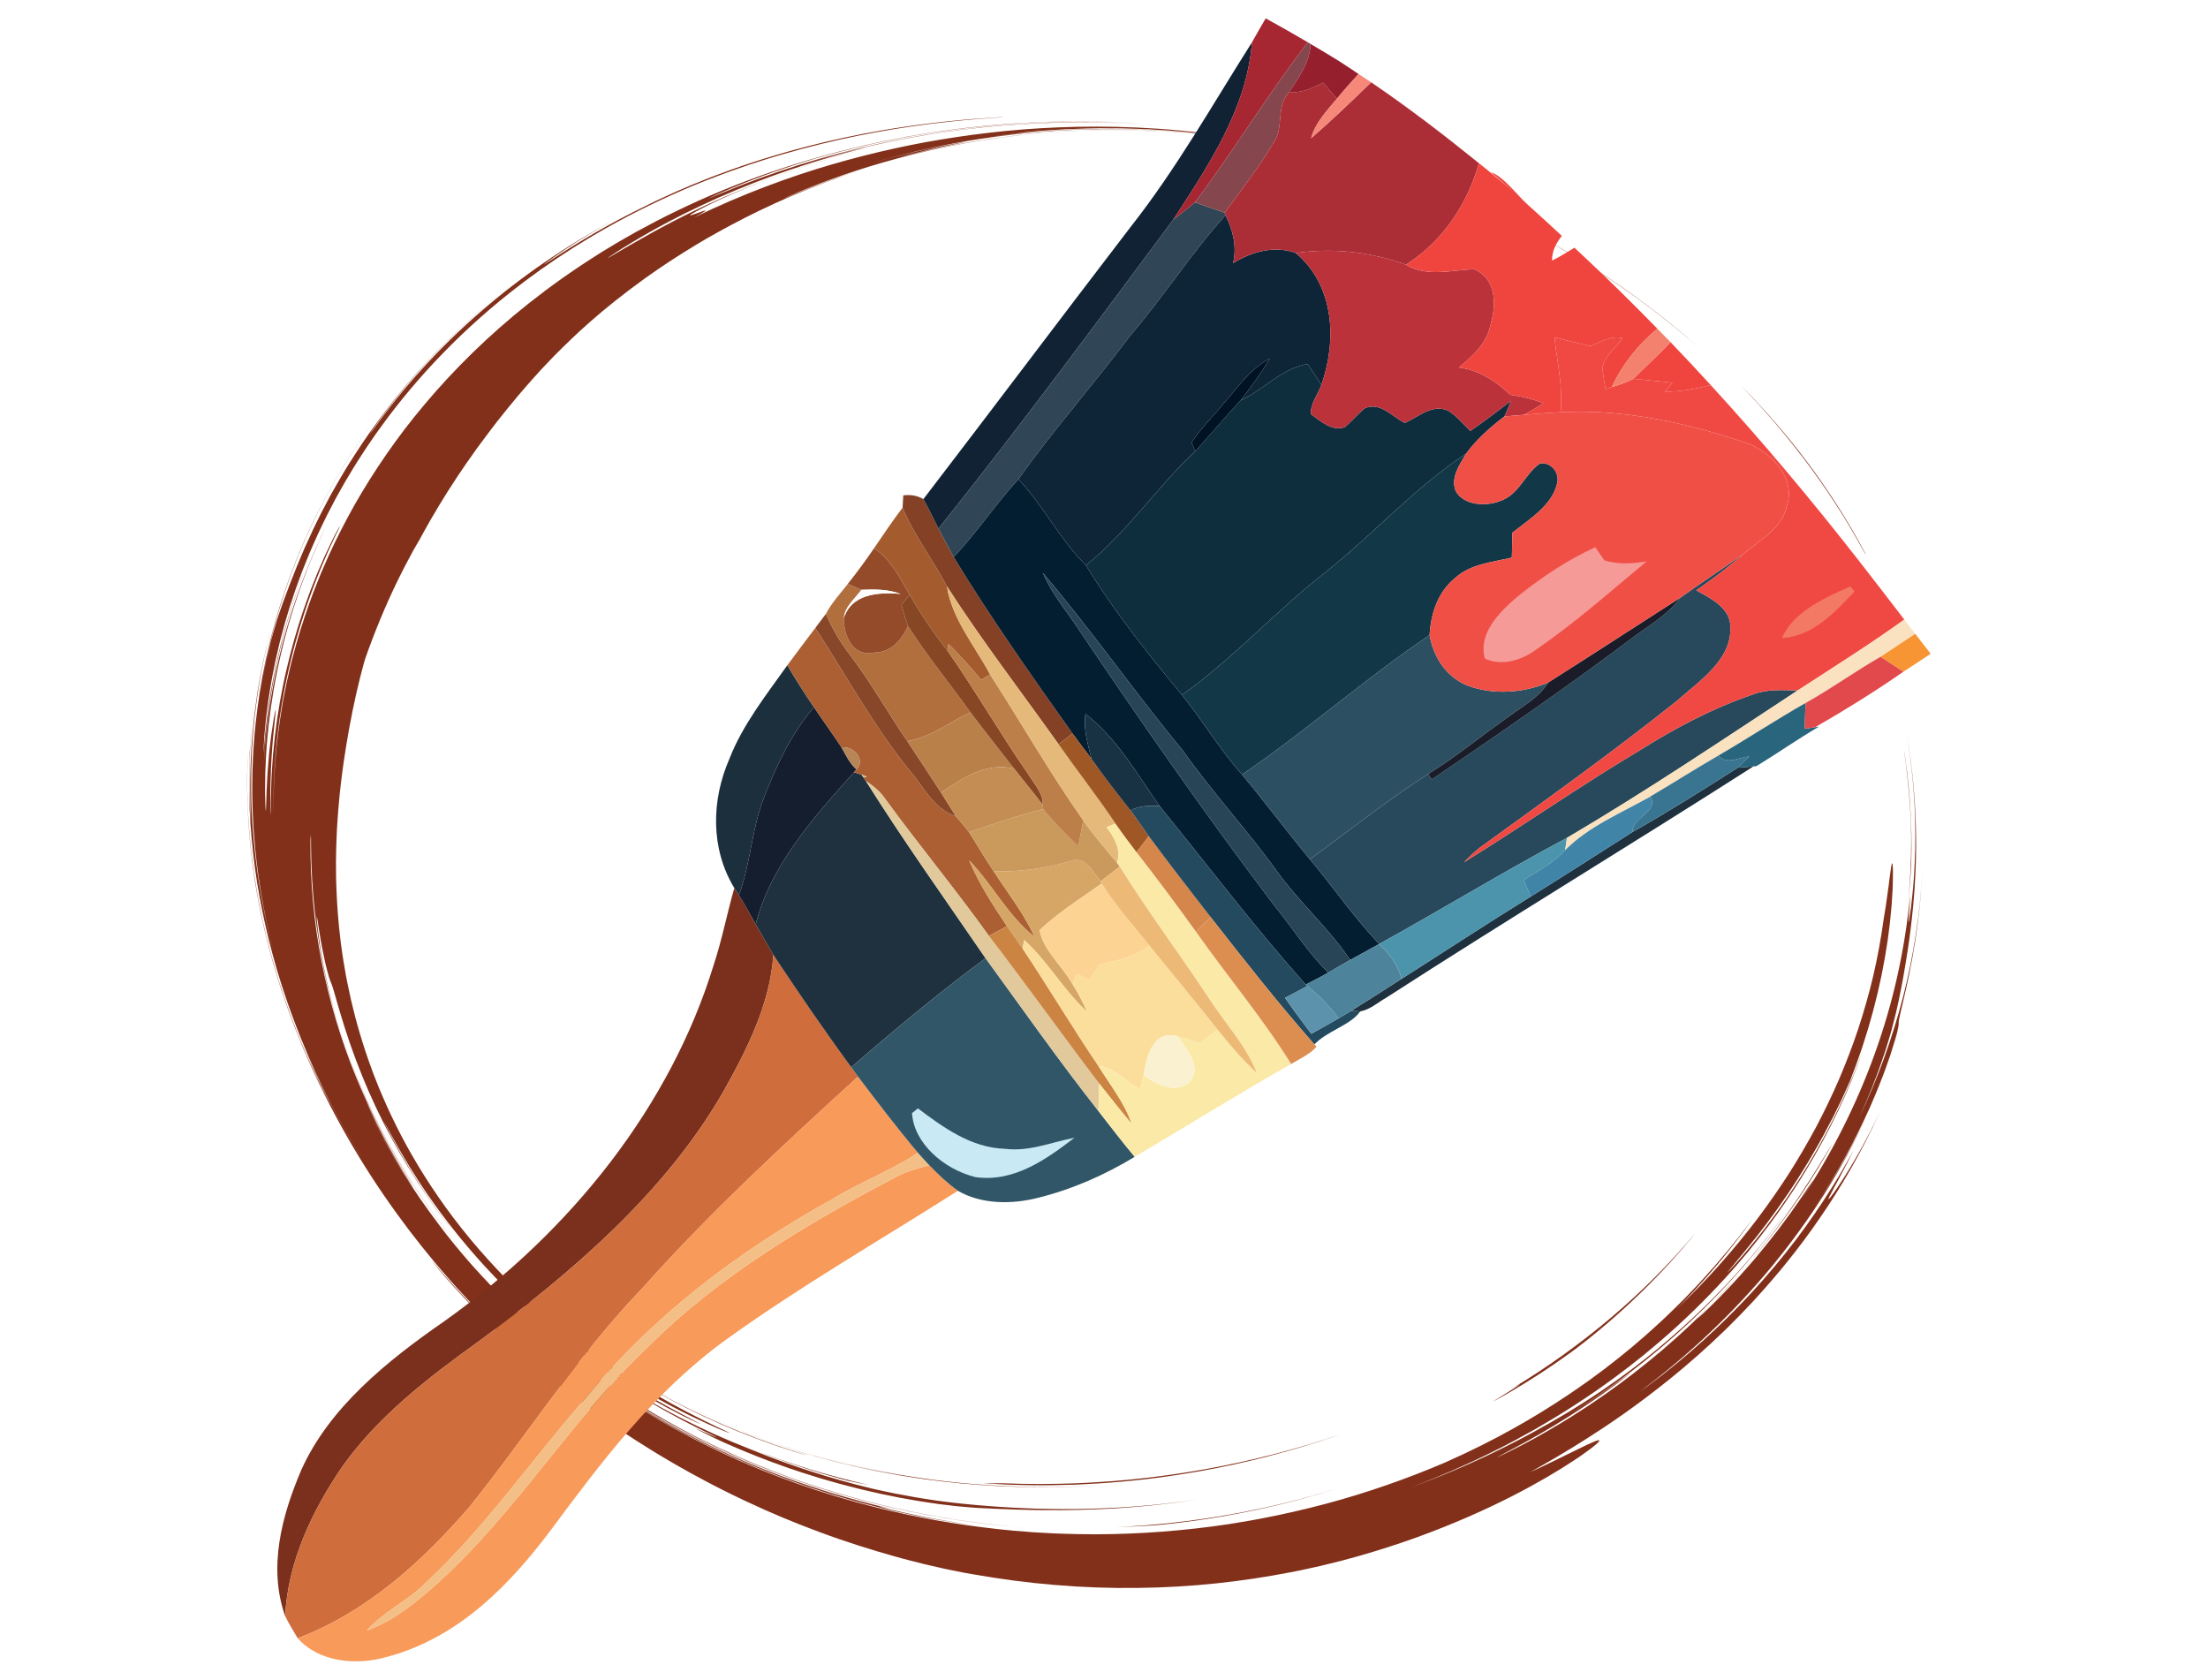 <?xml version="1.0" encoding="UTF-8"?>
<svg id="Text" xmlns="http://www.w3.org/2000/svg" xmlns:xlink="http://www.w3.org/1999/xlink" viewBox="0 0 4779.42 3635.5">
  <defs>
    <style>
      .cls-1 {
        fill: #fbe9a7;
      }

      .cls-2 {
        fill: #cc8443;
      }

      .cls-3 {
        fill: #bd7f4a;
      }

      .cls-4 {
        fill: #dbbd86;
      }

      .cls-5 {
        fill: #4084a7;
      }

      .cls-6 {
        fill: #1c2f3c;
      }

      .cls-7 {
        fill: #86464d;
      }

      .cls-8 {
        fill: #315667;
      }

      .cls-9 {
        fill: #f4816d;
      }

      .cls-10 {
        fill: #f3bf86;
      }

      .cls-11 {
        fill: #e1c99c;
      }

      .cls-12 {
        fill: #cf6d3d;
      }

      .cls-13 {
        fill: #874728;
      }

      .cls-14 {
        fill: #fae1c0;
      }

      .cls-15 {
        fill: #82301a;
      }

      .cls-16 {
        fill: #ef453e;
      }

      .cls-17 {
        fill: #4d849c;
      }

      .cls-18 {
        fill: none;
      }

      .cls-19 {
        fill: #0d2537;
      }

      .cls-20 {
        fill: #d6a666;
      }

      .cls-21 {
        fill: #183244;
      }

      .cls-22 {
        fill: #a05726;
      }

      .cls-23 {
        fill: #edb976;
      }

      .cls-24 {
        fill: #f04943;
      }

      .cls-25 {
        fill: #001324;
      }

      .cls-26 {
        clip-path: url(#clippath-1);
      }

      .cls-27 {
        fill: #102234;
      }

      .cls-28 {
        fill: #f89a59;
      }

      .cls-29 {
        fill: #2c5062;
      }

      .cls-30 {
        fill: #db8e50;
      }

      .cls-31 {
        fill: #c38d53;
      }

      .cls-32 {
        fill: #f04f46;
      }

      .cls-33 {
        fill: #304555;
      }

      .cls-34 {
        fill: #fcfdfc;
      }

      .cls-35 {
        fill: #1f313e;
      }

      .cls-36 {
        fill: #5c92ab;
      }

      .cls-37 {
        fill: #b78556;
      }

      .cls-38 {
        fill: #ab5f33;
      }

      .cls-39 {
        fill: #397590;
      }

      .cls-40 {
        fill: #fdd393;
      }

      .cls-41 {
        fill: #f58878;
      }

      .cls-42 {
        fill: #151e2f;
      }

      .cls-43 {
        fill: #274557;
      }

      .cls-44 {
        fill: #f47965;
      }

      .cls-45 {
        fill: #123747;
      }

      .cls-46 {
        fill: #27495b;
      }

      .cls-47 {
        fill: #a45c2f;
      }

      .cls-48 {
        fill: #bb323b;
      }

      .cls-49 {
        fill: #961f2e;
      }

      .cls-50 {
        fill: #e5b97a;
      }

      .cls-51 {
        fill: #854126;
      }

      .cls-52 {
        fill: #e1494c;
      }

      .cls-53 {
        fill: #c9eaf4;
      }

      .cls-54 {
        fill: #29657d;
      }

      .cls-55 {
        fill: #f69a98;
      }

      .cls-56 {
        fill: #ca995c;
      }

      .cls-57 {
        fill: #ba804a;
      }

      .cls-58 {
        fill: #7b301d;
      }

      .cls-59 {
        fill: #041e31;
      }

      .cls-60 {
        fill: #a62632;
      }

      .cls-61 {
        fill: #fcde9c;
      }

      .cls-62 {
        fill: #b16f3e;
      }

      .cls-63 {
        fill: #1a1d29;
      }

      .cls-64 {
        fill: #0e2e3e;
      }

      .cls-65 {
        fill: #f79433;
      }

      .cls-66 {
        fill: #4b94ac;
      }

      .cls-67 {
        fill: #ab2e37;
      }

      .cls-68 {
        fill: #d4864b;
      }

      .cls-69 {
        clip-path: url(#clippath);
      }

      .cls-70 {
        fill: #874724;
      }

      .cls-71 {
        fill: #934b29;
      }

      .cls-72 {
        fill: #f9f1cf;
      }

      .cls-73 {
        fill: #234a5f;
      }
    </style>
    <clipPath id="clippath">
      <rect class="cls-18" y="0" width="4779.42" height="3635.5"/>
    </clipPath>
    <clipPath id="clippath-1">
      <rect class="cls-18" y="0" width="4779.42" height="3635.5"/>
    </clipPath>
  </defs>
  <g class="cls-69">
    <g class="cls-26">
      <path class="cls-15" d="M2171.25,3210.42c12.79.35,25.91.88,39.37,1.17,13.48.08,27.26.37,41.35.33,7.04-.07,14.15-.14,21.34-.21,7.18-.06,14.41-.01,21.73-.3,7.31-.2,14.68-.41,22.12-.61,3.72-.11,7.44-.17,11.19-.32,3.74-.19,7.5-.37,11.27-.56,7.53-.37,15.13-.73,22.78-1.11,7.64-.35,15.33-1.04,23.06-1.54,7.73-.56,15.51-.93,23.32-1.56,7.8-.67,15.65-1.34,23.54-2.02,3.94-.33,7.89-.67,11.85-1,3.95-.42,7.91-.84,11.89-1.27,7.93-.85,15.9-1.7,23.91-2.55,7.99-.87,16-2.03,24.03-3.02,8.03-1.11,16.11-1.87,24.16-3.14,129.08-17.79,261.31-49.33,378.24-90.11-15.11,5.58-30.49,10.53-45.82,15.66l-5.75,1.92-5.8,1.79-11.6,3.58-11.59,3.65c-3.86,1.23-7.72,2.45-11.63,3.54-15.59,4.48-31.13,9.2-46.9,13.26-7.86,2.1-15.69,4.35-23.58,6.35l-23.74,5.9c-3.96.97-7.91,2.02-11.89,2.92l-11.95,2.73-23.92,5.5-24.07,4.99-12.05,2.52-12.1,2.29-24.23,4.59-24.35,4.09c-16.22,2.95-32.57,5.11-48.91,7.61-65.45,9.44-131.79,14.97-198.64,17.88-33.41.99-66.97,1.68-100.59,1.07-33.66-.23-67.29-2.09-101.05-4.06l22.54.05c7.5-.02,14.96.15,22.46-.03"/>
      <path class="cls-15" d="M2395.02,3213.53c-8.65.54-17.31,1.2-25.98,1.81-8.67.53-17.35.87-26.04,1.32-17.39,1.04-34.79,1.2-52.24,1.74-8.72.21-17.44.1-26.18.2-8.74.05-17.5.24-26.23.02l-26.26-.38c-4.39-.02-8.76-.19-13.14-.36l-13.14-.48-13.15-.48-6.59-.24-6.57-.39-26.31-1.53c-8.8-.4-17.54-1.27-26.32-1.93-8.76-.74-17.57-1.31-26.34-2.19l-26.3-2.71c-4.38-.47-8.79-.85-13.17-1.4l-13.12-1.66-26.3-3.31-26.21-3.91c-139.94-21.18-277.9-59.39-407.71-114.74l23.78,9.86c7.89,3.33,15.94,6.38,23.97,9.45l24.05,9.22,24.3,8.68,12.13,4.34c4.06,1.42,8.17,2.72,12.24,4.09l24.54,8c8.18,2.64,16.5,4.99,24.73,7.49l12.36,3.7,6.18,1.85,6.24,1.71c16.66,4.49,33.13,9.32,49.94,13.27l25.09,6.14,25.25,5.57,12.6,2.78c4.19.95,8.45,1.69,12.67,2.55l25.34,4.98,6.33,1.24,6.37,1.09,12.74,2.17c8.49,1.41,16.94,2.98,25.44,4.27-52.88-8.76-106.01-20.09-158.52-33.57-26.2-6.88-52.25-14.27-78-22.25-25.79-7.9-51.21-16.52-76.19-25.7-100.24-36.21-193.13-81.91-273.37-130.57-9.97-6.16-19.99-12.08-29.52-18.35-9.57-6.25-19.01-12.42-28.34-18.51-9.13-6.31-18.14-12.54-27.02-18.68-4.48-3.04-8.74-6.24-13.02-9.35-4.28-3.13-8.53-6.23-12.74-9.31-4.19-3.1-8.45-6.07-12.49-9.21-4.04-3.13-8.04-6.24-12.01-9.32-7.91-6.19-15.82-12.13-23.22-18.3-7.47-6.1-14.8-12.09-21.97-17.94-6.98-6.03-13.81-11.93-20.47-17.7-3.33-2.89-6.61-5.74-9.86-8.56-3.17-2.88-6.31-5.73-9.4-8.54-6.17-5.64-12.17-11.12-18.01-16.45-5.67-5.47-11.17-10.77-16.5-15.91-5.31-5.16-10.56-10.05-15.34-15.01-4.83-4.91-9.49-9.64-13.96-14.18-4.46-4.56-8.76-8.91-12.67-13.21-7.93-8.53-15.12-16.27-21.52-23.16,4.32,4.6,8.97,9.56,13.96,14.87,2.51,2.68,5.11,5.45,7.79,8.31,2.67,2.88,5.45,5.83,8.42,8.8,5.91,5.99,12.16,12.31,18.72,18.96,3.26,3.36,6.75,6.68,10.31,10.1,3.56,3.42,7.2,6.92,10.92,10.5,3.74,3.57,7.48,7.26,11.43,10.94,3.99,3.65,8.06,7.36,12.2,11.15,4.16,3.78,8.4,7.62,12.71,11.54,4.32,3.91,8.89,7.73,13.44,11.71,9.16,7.89,18.47,16.18,28.59,24.23,5,4.08,10.07,8.21,15.21,12.4,5.1,4.23,10.54,8.26,15.9,12.48,5.39,4.19,10.85,8.43,16.38,12.72,5.6,4.22,11.39,8.36,17.17,12.61,5.81,4.22,11.62,8.56,17.61,12.82,6.04,4.2,12.15,8.45,18.31,12.73,12.26,8.64,25.28,16.86,38.3,25.45,6.48,4.33,13.24,8.43,20.02,12.61,6.78,4.16,13.62,8.35,20.51,12.57,55.67,33.05,116.97,64.89,182.61,92.86,16.44,6.94,33.03,13.83,49.99,20.22,4.22,1.63,8.44,3.26,12.68,4.9l6.34,2.45,6.43,2.32c8.57,3.08,17.16,6.17,25.76,9.27,34.56,12.07,69.85,23.09,105.6,32.87,71.35,19.91,144.61,34.69,216.67,45.24,72.08,10.61,143.18,16.03,210.71,18.34,67.61,1.85,131.74.24,190.45-4"/>
      <path class="cls-15" d="M1740.76,3147.83c7.19,2.37,5.21,1.92-4.11-.82-4.74-1.41-11.22-3.34-19.25-5.73-8.06-2.51-17.65-5.71-28.62-9.33-11.01-3.55-23.15-8.03-36.45-12.85-13.39-4.69-27.59-10.34-42.77-16.24-3.79-1.49-7.66-2.94-11.53-4.52-3.85-1.61-7.76-3.23-11.71-4.88-7.89-3.33-15.98-6.73-24.23-10.21-8.14-3.67-16.44-7.41-24.87-11.22-4.22-1.91-8.47-3.83-12.75-5.77-4.22-2.04-8.46-4.1-12.73-6.17-68.64-32.64-140.53-74.29-201.53-116.48-7.59-5.31-15.08-10.55-22.45-15.7-7.22-5.31-14.32-10.53-21.27-15.63-3.47-2.56-6.91-5.09-10.3-7.59-3.38-2.52-6.61-5.12-9.84-7.64-6.46-5.06-12.74-9.98-18.84-14.76-6.09-4.78-11.77-9.63-17.37-14.18-5.55-4.59-10.96-8.96-16-13.25-9.95-8.7-19-16.61-26.98-23.59,42.82,38.22,89.45,74.65,137.93,108.33,48.63,33.52,99.12,64.29,149.84,91.06,50.71,26.8,101.34,49.98,149.78,69.31,12.18,4.71,24.07,9.45,35.83,13.89,11.81,4.3,23.39,8.52,34.72,12.64,11.4,3.93,22.59,7.66,33.48,11.27,5.42,1.86,10.85,3.52,16.21,5.16,5.34,1.65,10.61,3.28,15.8,4.88"/>
      <path class="cls-15" d="M3966.89,2473.99c-3.45,6.24-6.84,12.35-10.17,18.37-3.5,5.94-6.95,11.79-10.35,17.56-3.41,5.76-6.77,11.46-10.11,17.1-3.49,5.57-6.95,11.08-10.38,16.57-3.44,5.48-6.87,10.94-10.28,16.38-3.5,5.41-7.11,10.75-10.67,16.13-3.58,5.38-7.16,10.77-10.77,16.2-3.64,5.41-7.51,10.75-11.3,16.21-3.82,5.44-7.68,10.94-11.6,16.52-3.94,5.56-8.15,11.08-12.32,16.77-4.19,5.67-8.45,11.44-12.8,17.33-4.51,5.8-9.1,11.72-13.81,17.77-18.72,24.28-40.28,50.09-65.44,78.86,6.64-7.46,12.86-15.06,19.2-22.45,3.15-3.71,6.27-7.4,9.38-11.06,3.01-3.73,6.01-7.43,8.98-11.1,5.93-7.36,11.77-14.63,17.53-21.78,5.57-7.27,11.06-14.42,16.45-21.46,2.68-3.53,5.41-6.98,7.98-10.49,2.56-3.51,5.09-6.99,7.6-10.44,5.03-6.89,9.95-13.65,14.78-20.27,4.65-6.72,9.21-13.29,13.66-19.72,4.43-6.44,8.9-12.64,12.9-18.88,32.95-49.39,56.72-89.59,71.55-114.14"/>
      <path class="cls-15" d="M3766.88,2755.75c-4.91,5.5-9.96,11.16-15.11,16.94-2.58,2.88-5.18,5.8-7.8,8.73-2.7,2.88-5.41,5.79-8.15,8.71-5.48,5.84-11.01,11.74-16.58,17.67-5.54,5.94-11.41,11.67-17.1,17.52,4.47-4.62,7.68-7.95,11.68-12.1,4.02-4.15,8.63-9.29,16.19-17.36,14.44-15.01,24.6-26.6,36.85-40.11"/>
      <path class="cls-15" d="M2484.21,279.84c-6.8-.31-13.42-.79-19.89-.92-6.47-.19-12.76-.37-18.89-.55-6.13-.18-12.09-.35-17.9-.52-5.81-.1-11.46-.1-16.95-.14-10.98-.02-21.34-.2-31.11-.07-9.76.17-18.94.33-27.58.48-34.5.87-60.15,2.28-79.24,3.64-19.11,1.12-31.64,2.54-39.98,3.25-8.34.78-12.45,1.2-14.62,1.46-4.33.53-.91.31-7.88,1.23-4.34.53-10.37,1.26-20.5,2.49-5.47.68-12.17,1.34-20.32,2.46-8.21,1.13-17.85,2.46-29.21,4.03,118.59-16.5,239.48-21.6,359.65-14.8,120.18,6.76,239.6,25.36,355.32,55.14-57.14-14.57-123.41-28.54-196.87-39.02-18.32-2.86-37.18-4.9-56.36-7.25-9.59-1.15-19.33-1.94-29.12-2.95-9.8-.96-19.68-1.99-29.69-2.62-9.99-.73-20.07-1.46-30.23-2.21-10.17-.53-20.43-1.06-30.75-1.59-5.16-.23-10.34-.55-15.55-.71-5.21-.14-10.43-.28-15.67-.41-5.24-.14-10.5-.28-15.78-.42-5.27-.15-10.57-.3-15.88-.27-84.98-.85-174.31,3.99-264.49,16.32-90.24,11.92-181.15,31.61-269.52,57.48,54.07-15.64,96.05-25,127.26-31.89,15.59-3.12,28.56-5.71,39.28-7.86,10.43-1.82,18.66-3.25,25.09-4.38,24.72-4.23,16.09-2.34-5.43,2-5.53,1.1-11.69,2.34-18.24,3.64-6.66,1.38-13.77,3.02-21.07,4.61-7.32,1.63-14.76,3.29-22.05,4.92-7.27,1.79-14.38,3.54-21.05,5.18-6.63,1.64-12.82,3.17-18.29,4.52-5.33,1.45-9.94,2.71-13.58,3.71-7.11,1.96-9.92,2.79-5.97,1.83,19.81-5.31,39.1-9.6,57.63-14.01,9.3-2.07,18.46-3.97,27.44-5.87,4.49-.95,8.94-1.89,13.35-2.82,4.41-.91,8.82-1.68,13.16-2.52,8.71-1.64,17.25-3.25,25.64-4.83,8.4-1.54,16.7-2.79,24.83-4.17,8.14-1.3,16.11-2.75,24-3.85,7.89-1.12,15.64-2.22,23.26-3.3,61.02-8.38,114.23-12.71,163.47-14.98,98.5-4.26,181.28-1.63,281.97,9.21-7.54-.95-15.55-1.67-23.96-2.46-8.42-.79-17.22-1.62-26.38-2.49-9.2-.65-18.75-1.32-28.63-2.02-4.95-.34-9.97-.69-15.07-1.05-5.11-.25-10.31-.49-15.57-.75-10.53-.46-21.35-1.09-32.45-1.37-11.1-.25-22.47-.5-34.05-.76-23.19-.16-47.28-.17-72,.62-6.18.17-12.4.25-18.64.52-6.25.3-12.53.61-18.84.92-6.31.31-12.65.62-19.02.93-6.36.35-12.75.88-19.15,1.31-12.81.95-25.71,1.78-38.62,3.13-6.46.62-12.93,1.24-19.41,1.86-3.24.32-6.49.6-9.72.95l-9.71,1.16c-51.84,5.9-103.64,14.09-153.02,24.1-98.78,20.2-187.65,47.19-251.15,70.58-7.93,2.9-15.52,5.68-22.73,8.32-7.11,2.79-13.85,5.44-20.19,7.92-6.29,2.49-12.19,4.82-17.66,6.99-5.36,2.27-10.31,4.36-14.82,6.27-8.95,3.81-16,6.84-20.91,9.01-4.86,2.28-7.6,3.65-7.99,4,57.75-25.04,117.41-46.86,178.31-65.9-59.78,18.98-113.46,39.41-161.82,60.2-48.36,20.79-91.46,41.87-130.15,62.52-19.46,10.15-37.55,20.62-54.95,30.47-17.16,10.21-33.62,19.83-48.91,29.65-15.52,9.5-29.85,19.19-43.67,28.3-6.93,4.52-13.46,9.25-19.97,13.7-6.45,4.52-12.85,8.83-18.93,13.25-97.47,70.47-151.88,122.95-197.04,168.38-5.6,5.72-10.91,11.47-16.26,17.03-2.65,2.79-5.29,5.57-7.91,8.33l-3.92,4.14-3.79,4.21c-10.03,11.24-20.17,22.14-29.94,33.68-4.95,5.73-9.95,11.51-15.01,17.36-4.95,6-9.96,12.08-15.07,18.28-2.58,3.11-5.19,6.24-7.83,9.42-2.64,3.18-5.19,6.5-7.85,9.81-5.32,6.67-10.77,13.5-16.39,20.54-10.83,14.44-22.85,29.55-35.09,46.53-3.12,4.22-6.28,8.52-9.51,12.9-3.13,4.47-6.32,9.02-9.57,13.66-3.3,4.63-6.66,9.36-10.09,14.18-3.42,4.84-6.71,9.89-10.2,14.99-3.47,5.12-7.01,10.34-10.63,15.67-3.58,5.36-7.03,10.95-10.72,16.58-3.67,5.65-7.42,11.41-11.24,17.3-3.69,5.98-7.45,12.09-11.29,18.33-3.86,6.24-7.86,12.59-11.64,19.24-3.9,6.6-7.89,13.33-11.96,20.21-2.08,3.42-4.04,6.95-6.02,10.52-1.99,3.57-4,7.17-6.03,10.81-4.03,7.3-8.34,14.68-12.35,22.41-2.08,3.57-4.89,8.39-8.34,14.33-1.72,3.01-3.61,6.3-5.65,9.85-1.98,3.58-4.01,7.47-6.22,11.59-2.2,4.13-4.53,8.5-6.98,13.09-2.47,4.59-5.12,9.39-7.61,14.49-2.55,5.08-5.2,10.37-7.95,15.84-2.7,5.49-5.7,11.09-8.36,17-22.68,46.79-47.18,105.24-67.52,163.63-2.06,6.65-3.65,13.21-5.39,19.6-1.68,6.36-3.35,12.63-4.99,18.85-1.67,6.17-2.94,12.34-4.41,18.42-1.45,6.07-2.89,12.13-4.34,18.2-2.74,12.14-5.14,24.39-7.91,37.01-2.47,12.81-5,25.94-7.65,39.67-1.2,7.03-2.43,14.21-3.68,21.58-.66,3.73-1.33,7.5-2,11.33-.69,3.84-1.19,7.78-1.81,11.78-1.25,8.06-2.54,16.36-3.87,24.95-1.18,8.73-2.4,17.75-3.66,27.11-1.41,9.41-2.36,19.26-3.53,29.56-.59,5.17-1.19,10.43-1.8,15.79-.47,5.4-.95,10.91-1.44,16.53-.52,5.65-1.05,11.41-1.58,17.29-.53,5.89-.82,11.93-1.27,18.1-.42,6.19-.86,12.5-1.3,18.94-.28,6.48-.57,13.08-.87,19.82-.25,6.76-.7,13.67-.82,20.74-.13,7.09-.25,14.32-.39,21.7-.07,3.7-.14,7.44-.21,11.22.03,3.78.06,7.61.09,11.47.05,7.75.1,15.66.15,23.73.84,32.32,2.55,67.5,6.31,105.84,1.08,9.59,2.19,19.36,3.31,29.33.29,2.5.57,5.01.86,7.53.35,2.52.71,5.04,1.07,7.59.73,5.09,1.48,10.22,2.23,15.41,1.39,10.4,3.3,20.95,5.16,31.73.94,5.4,1.89,10.85,2.84,16.35,1.1,5.49,2.21,11.03,3.33,16.62,8.86,44.8,21.28,92.83,38.13,144.05,4.04,12.86,8.97,25.73,13.62,38.97,2.27,6.64,4.98,13.21,7.59,19.88,2.63,6.67,5.29,13.41,7.96,20.2,11.29,27,23.58,54.85,37.85,83.18,28.2,56.79,63.44,115.84,106.79,176.16,43.58,60.17,95.7,121.44,158.16,181.48,3.89,3.76,7.8,7.54,11.72,11.33,3.98,3.74,8.05,7.44,12.11,11.17,8.2,7.4,16.26,15.02,24.85,22.31,4.25,3.68,8.51,7.38,12.79,11.1,4.29,3.71,8.53,7.48,12.99,11.09,8.88,7.25,17.83,14.55,26.84,21.91,9.21,7.17,18.49,14.4,27.84,21.68,9.58,7.05,19.23,14.15,28.95,21.3,4.81,3.62,9.91,6.99,14.87,10.52,5.01,3.48,10.03,6.98,15.08,10.49,5.01,3.54,10.22,6.91,15.41,10.32,5.19,3.41,10.4,6.83,15.63,10.27-18.41-11.78-20.69-12.89-12.51-7.05,4.09,2.91,10.78,7.58,19.38,13.48,8.74,5.74,19.49,12.62,31.4,20.29,6.02,3.76,12.43,7.6,19.01,11.63,6.62,3.97,13.31,8.26,20.4,12.25,7.06,4.04,14.24,8.15,21.45,12.27,3.62,2.04,7.18,4.18,10.85,6.15,3.66,1.99,7.32,3.97,10.97,5.95,7.28,3.92,14.51,7.82,21.61,11.65,7.14,3.65,14.15,7.23,20.95,10.7,6.79,3.41,13.18,6.88,19.45,9.84,6.16,2.97,12.02,5.8,17.53,8.45,5.28,2.58,10.22,4.98,14.75,7.19,4.24,1.98,8.09,3.79,11.56,5.41,6.44,3.06,10.23,4.95,10.55,5.37.33.41-2.82-.65-10.2-3.6-3.69-1.49-8.47-3.37-14.36-5.88-6.02-2.67-13.01-5.78-21.1-9.37-32.84-14.96-85.64-39.71-159.59-84.43-9.15-5.72-18.68-11.66-28.6-17.85-9.74-6.43-19.86-13.11-30.36-20.05-10.48-7-21.04-14.6-32.13-22.35-5.59-3.83-10.99-8.04-16.64-12.16-5.62-4.16-11.34-8.39-17.16-12.69-5.79-4.34-11.48-8.95-17.38-13.53-5.85-4.63-11.91-9.23-17.86-14.12-5.94-4.9-11.98-9.87-18.12-14.93-3.06-2.54-6.15-5.1-9.26-7.67-3.04-2.65-6.09-5.32-9.18-8.01-24.99-21.26-50.22-45.07-76.46-70.84,41.62,41.85,73.12,68.71,94.38,86.92,5.36,4.49,10.1,8.46,14.28,11.95,4.14,3.5,7.73,6.49,10.88,8.97,6,4.85,10.06,8.14,12.82,10.37,9.86,8.12-6.6-4.53-18.12-13.31-5.63-4.51-10.06-8.03-9.45-7.37.66.61,6.1,5.62,21.02,17.39,7.46,5.88,16.95,13.78,29.81,23.23,6.38,4.78,13.46,10.08,21.31,15.95,8.01,5.7,16.8,11.96,26.44,18.81,4.78,3.47,10,6.84,15.34,10.47,5.36,3.61,10.94,7.36,16.76,11.27,11.65,7.8,24.62,15.76,38.41,24.58,7.04,4.23,14.33,8.62,21.9,13.16,3.78,2.27,7.63,4.58,11.55,6.93,3.98,2.26,8.03,4.56,12.16,6.9,8.27,4.64,16.75,9.52,25.63,14.42,8.96,4.77,18.21,9.7,27.77,14.79,2.05,1.12,4.03,2.21,5.93,3.25,1.91.99,3.76,1.95,5.53,2.87,3.47,1.81,6.66,3.48,9.6,5.01,5.43,2.88,9.9,5.26,13.59,7.21,6.62,3.61,8.54,4.79,6.28,3.93-2.25-.87-8.63-3.84-18.58-8.6-5.12-2.47-10.97-5.29-17.51-8.45-6.66-3.45-14.04-7.26-22.07-11.41-4.06-2.12-8.3-4.34-12.69-6.64-4.38-2.34-8.85-4.89-13.53-7.46-4.68-2.6-9.51-5.29-14.48-8.05-5-2.76-10.13-5.62-15.28-8.73-5.19-3.08-10.51-6.23-15.96-9.46-5.43-3.26-11.11-6.48-16.67-10.05-5.62-3.52-11.35-7.11-17.2-10.77-5.84-3.68-11.83-7.38-17.73-11.39-47.87-31.21-100-69.56-150.92-112.5-25.12-21.77-50.55-44.15-74.43-67.77-12.22-11.58-23.79-23.67-35.47-35.56-5.82-5.96-11.34-12.11-17-18.12-5.59-6.06-11.32-11.99-16.65-18.15-10.82-12.2-21.54-24.27-31.58-36.5-5.05-6.09-10.2-12.05-15.05-18.11-4.82-6.08-9.59-12.1-14.32-18.06-2.36-2.98-4.7-5.95-7.03-8.9-2.25-3-4.48-5.98-6.71-8.95-4.44-5.92-8.83-11.77-13.17-17.55-8.56-11.6-16.45-23.11-24.28-34.1-30.59-44.38-53.89-83.87-69.86-112.69-8.22-14.32-14.28-26.12-18.84-34.47-4.5-8.37-7.31-13.35-8.03-14.43,3.15,6.56,6.85,13.74,10.83,21.6,2,3.93,4.09,8.01,6.25,12.25,2.19,4.23,4.62,8.55,7.05,13.06,9.63,18.07,21.21,38.26,34.54,60.18,26.69,43.82,61.19,94.2,103.46,146.85,21.45,26.11,44.35,53.1,69.54,79.76,6.12,6.8,12.72,13.32,19.16,20.04,6.51,6.66,12.97,13.45,19.81,20,6.76,6.61,13.56,13.27,20.4,19.95,7.03,6.53,14.09,13.09,21.18,19.68,28.68,26.08,58.61,51.98,90.23,76.53,31.61,24.55,64.16,48.46,97.83,70.75,91.37,59.78,190.01,110.49,293.37,150.84l32.14,12.83,8.04,3.2,8.13,3.02,16.25,6.02c5.43,1.98,10.82,4.04,16.27,5.96l16.42,5.64c10.96,3.74,21.84,7.62,32.93,11.02,44,14.46,88.83,26.84,134.01,37.82,38.07,8.82,68.29,14.35,92.88,18.65,12.26,2.3,23.26,3.76,33.12,5.3,9.88,1.44,18.64,2.92,26.76,3.83,8.04.98,15.4,1.88,22.41,2.74,6.96.83,13.5,1.67,20.03,2.23,6.52.62,12.98,1.24,19.7,1.88,6.74.6,13.71,1.44,21.36,1.93,7.68.59,15.93,1.23,25.08,1.94,9.18.83,19.36,1.36,30.81,2.04,5.74.35,11.78.72,18.18,1.1,6.41.41,13.21.56,20.4.88,7.2.29,14.79.6,22.83.93,8.06.17,16.56.35,25.55.54,17.96.59,37.93.36,60.15.4,11.11-.23,22.8-.47,35.1-.72,12.29-.3,25.19-1.03,38.74-1.48,6.78-.19,13.71-.7,20.81-1.11,7.1-.42,14.36-.86,21.8-1.31,7.44-.4,15.03-1.18,22.81-1.76,7.77-.65,15.72-1.3,23.86-1.98,8.12-.84,16.42-1.7,24.91-2.58,4.24-.43,8.53-.86,12.87-1.29,4.33-.53,8.7-1.06,13.13-1.59,8.84-1.08,17.87-2.18,27.1-3.31,9.2-1.32,18.6-2.66,28.19-4.03-5.74.86-11.4,1.71-16.99,2.54-5.59.84-11.09,1.73-16.55,2.38-10.9,1.41-21.5,2.78-31.8,4.11-10.33,1.14-20.36,2.26-30.11,3.34-4.88.52-9.68,1.12-14.42,1.55-4.74.42-9.42.83-14.02,1.24-9.21.79-18.14,1.68-26.81,2.34-8.68.59-17.09,1.16-25.25,1.71-4.08.28-8.09.56-12.05.82-3.95.19-7.84.38-11.67.56-7.66.38-15.07.74-22.25,1.09-57.44,2.51-99.7,1.85-132.04,1.63-15.84-.39-29.53-.72-41.76-1.01-11.51-.44-21.63-.82-30.97-1.18-4.49-.17-8.72-.23-12.74-.45-3.96-.2-7.8-.39-11.57-.58-7.38-.35-14.51-.68-21.78-1.03-7.32-.27-14.83-.95-23.34-1.59-8.49-.71-17.96-1.39-29.03-2.54-11.05-1.25-23.74-2.75-38.77-4.59-7.55-1.11-15.61-2.3-24.26-3.58-8.72-1.33-18.14-2.62-28.21-4.5-10.15-1.8-20.99-3.73-32.61-5.8-11.66-2.38-24.1-4.91-37.41-7.62-6.71-1.29-13.52-3.03-20.63-4.62-7.11-1.65-14.45-3.34-22.03-5.1-7.61-1.71-15.33-3.86-23.39-5.88-8.03-2.08-16.35-4.16-24.89-6.44-8.5-2.4-17.27-4.88-26.3-7.44-4.52-1.29-9.11-2.6-13.76-3.93-4.62-1.43-9.3-2.89-14.06-4.37-9.5-2.99-19.36-5.93-29.39-9.22-10.01-3.37-20.31-6.84-30.9-10.41-42.23-14.69-88.59-32.7-139.06-55.23-8.94-4.17-16.7-7.7-23.27-10.89-6.43-3.21-11.89-5.93-16.52-8.23-9.03-4.53-14.25-7.22-16.7-8.58-4.87-2.75,1.29-.05,10.39,3.92,9.09,3.99,21.02,9.39,27.67,12.14,6.73,2.61,7.95,2.93-4.36-3.23-50.04-23.6-95.43-47.93-139.45-74.03-43.93-26.21-86.5-54.2-130.11-86.23-43.62-32-88.19-68.17-135.03-111.52-5.83-5.44-11.74-10.95-17.74-16.54-5.84-5.72-11.76-11.52-17.77-17.41-3-2.94-6.03-5.91-9.08-8.89-2.97-3.05-5.96-6.12-8.97-9.22-6.01-6.21-12.1-12.5-18.29-18.89-11.96-13.1-24.62-26.35-36.86-40.62-12.53-14.07-24.74-29.06-37.53-44.44-8.96-11.29-17.76-22.29-26.11-33.18-4.1-5.48-8.16-10.9-12.17-16.26-3.99-5.37-8.04-10.61-11.74-15.95-3.75-5.32-7.46-10.57-11.12-15.76-3.66-5.19-7.31-10.29-10.68-15.46-3.43-5.13-6.82-10.21-10.17-15.22-3.33-5.02-6.72-9.91-9.78-14.9-6.19-9.93-12.34-19.55-18.13-29.02-5.65-9.53-11.15-18.81-16.51-27.86-10.24-18.3-19.97-35.58-28.45-52.24-2.15-4.15-4.27-8.24-6.37-12.28-2.11-4.02-3.97-8.08-5.93-12.03-3.85-7.91-7.59-15.6-11.22-23.06-3.42-7.53-6.74-14.84-9.96-21.94-1.6-3.54-3.18-7.04-4.74-10.48-1.55-3.44-2.93-6.88-4.36-10.23-5.66-13.45-11.12-25.99-15.59-37.94-4.64-11.9-9.05-22.95-12.69-33.41-1.87-5.2-3.68-10.22-5.43-15.08-.87-2.42-1.73-4.79-2.57-7.13-.78-2.35-1.54-4.65-2.29-6.91-2.99-8.98-5.77-17.31-8.35-25.07-2.53-7.71-4.56-14.85-6.6-21.36-1.98-6.43-3.8-12.37-5.49-17.88-5.63-19.51-9.49-32.89-12.68-43.94-5.12-17.62-6.29-16.74-10-28.45-1.81-5.87-4.27-14.88-8.21-30.93-1.76-8.06-3.84-17.89-6.31-29.98-1.31-6.03-2.37-12.68-3.63-19.94-1.24-7.34-2.57-15.23-4.01-23.73-4.89-34.76-6.45-39.65-2.18,1.21,1.36,10.18,3.07,23.23,5.49,39.37,1.39,8.07,2.91,16.88,4.56,26.48.42,2.41.85,4.86,1.29,7.37.51,2.5,1.03,5.04,1.56,7.64,1.06,5.2,2.16,10.6,3.31,16.2,9.48,44.78,23.71,102.74,49.64,173.96,18.23,50.12,53.12,133.25,101.47,216.5,6.16,10.34,12.36,20.75,18.58,31.18,6.49,10.3,12.99,20.61,19.47,30.89,6.78,10.12,13.53,20.22,20.22,30.22,6.96,9.86,13.86,19.63,20.66,29.27,6.95,9.55,14.04,18.83,20.86,28.01,3.37,4.61,6.94,9.03,10.41,13.44,3.48,4.4,6.91,8.76,10.3,13.05,6.7,8.65,13.69,16.75,20.27,24.7,3.31,3.96,6.56,7.86,9.75,11.68,3.24,3.79,6.51,7.44,9.65,11.04-22.24-25.49-49.98-58.72-78.95-98.49-7.11-10.02-14.45-20.35-21.99-30.97-7.22-10.78-14.64-21.85-22.22-33.16-3.62-5.74-7.29-11.54-10.99-17.4-3.65-5.88-7.55-11.72-11.07-17.8-3.6-6.04-7.24-12.14-10.9-18.28-1.83-3.07-3.66-6.16-5.5-9.26-1.75-3.14-3.51-6.28-5.28-9.44-28.52-50.4-55.29-104.97-77.89-160.89-22.55-55.93-41.2-113.07-55.4-168.02-14.14-54.97-23.78-107.73-30.03-154.79-.74-5.89-1.47-11.68-2.18-17.38-.71-5.7-1.48-11.29-1.95-16.8-1.07-11.01-2.1-21.61-3.08-31.75-.71-10.15-1.4-19.84-2.04-29.02-.16-2.29-.32-4.56-.48-6.79-.1-2.23-.19-4.43-.29-6.6-.19-4.33-.37-8.53-.55-12.6-.18-4.06-.36-7.98-.53-11.76-.09-1.89-.17-3.74-.25-5.56-.03-1.82-.06-3.6-.1-5.34-.14-6.96-.26-13.32-.37-19.05-.09-5.72-.32-10.78-.28-15.16-.01-4.32-.02-7.99-.03-10.99-.1-11.75-.47-11.65-1.15,3.31-.6,87.06,6.97,174.38,23.75,260.51,16.73,86.12,42.04,171.08,75.78,253.48,67.83,164.65,169.32,318.95,298.86,452.11-51.3-52.74-91.28-101.5-123.6-144.57-32.32-43.1-56.84-80.64-76.36-112.22-9.47-15.93-18.23-30.13-25.33-43.17-3.64-6.48-7.07-12.58-10.3-18.31-3.08-5.8-5.96-11.22-8.66-16.3-10.94-20.24-17.93-35.21-23.05-45.25-2.56-5.02-4.37-8.92-5.7-11.74-1.26-2.62-2.07-4.29-2.58-5.35-.81-1.58.12.64,2.35,5.68,2.14,5.07,5.96,12.81,10.57,22.4,2.32,4.8,4.86,10.05,7.55,15.61,2.78,5.54,5.84,11.36,8.97,17.41,3.16,6.04,6.34,12.31,9.72,18.61,3.46,6.26,6.97,12.6,10.46,18.91,6.82,12.69,14.28,24.9,20.84,36.14,1.65,2.8,3.26,5.54,4.82,8.2,1.63,2.62,3.21,5.16,4.73,7.6,3.02,4.86,5.82,9.36,8.32,13.38,2.45,3.96,4.6,7.44,6.41,10.36,1.76,2.73,3.18,4.93,4.23,6.56,1.91,2.99,1.88,3.08-.73-.65-2.69-3.69-7.58-11.38-15.58-23.86-15.79-25.02-43.83-69.46-80.25-144.16,23.22,48.62,48.12,93.6,73.73,134.98,25.57,41.41,51.89,79.2,78.08,113.53,6.36,8.7,13.13,16.92,19.54,25.14,3.24,4.09,6.45,8.14,9.63,12.16,3.29,3.95,6.54,7.86,9.77,11.73,3.22,3.87,6.42,7.71,9.58,11.5,3.14,3.81,6.29,7.56,9.53,11.19,6.41,7.31,12.69,14.47,18.84,21.48,6.21,6.97,12.52,13.63,18.57,20.24,3.04,3.29,6.04,6.55,9.01,9.76,3.05,3.16,6.07,6.28,9.05,9.37,5.98,6.16,11.83,12.17,17.53,18.04,5.85,5.75,11.56,11.36,17.13,16.83,44.69,43.63,82.96,75.74,111.19,98.43,7.06,5.62,13.48,10.72,19.25,15.31,5.83,4.39,11,8.28,15.53,11.69,8.98,6.7,15.09,11.33,18.47,13.63,39.9,29.37,36.36,27.05,8.78,7.2-3.45-2.49-7.27-5.25-11.42-8.25-4.08-3.1-8.48-6.44-13.17-10.01-4.7-3.58-9.69-7.37-14.94-11.36-5.27-3.97-10.55-8.38-16.18-12.84-5.6-4.49-11.4-9.15-17.39-13.95-5.86-4.93-11.88-10-18.05-15.19-12.47-10.27-24.86-21.57-37.72-32.91-25.32-23.04-51.1-47.55-74.5-71.92-23.68-24.17-45-48.16-63.11-68.94-8.83-10.52-16.94-20.2-24.12-28.76-7.04-8.62-12.96-16.21-17.85-22.29-9.81-12.13-14.57-18.78-13.48-17.03,94.69,124.6,210.85,236.49,343.36,330.24,33.19,23.37,67.34,45.63,102.28,66.88,35.08,21.08,71.07,40.92,107.7,59.75,36.77,18.64,74.35,35.97,112.48,52.26,38.26,16.07,77.16,30.87,116.54,44.56-14.05-5.01-27.62-9.84-40.72-14.51-12.97-4.96-25.46-9.74-37.51-14.34-11.91-4.87-23.37-9.56-34.39-14.06-5.54-2.2-10.84-4.6-16.07-6.87-5.23-2.29-10.35-4.52-15.36-6.71-5-2.21-9.95-4.29-14.7-6.48-4.74-2.2-9.38-4.36-13.92-6.47-9.04-4.26-17.79-8.16-25.93-12.2-8.15-4.03-15.9-7.86-23.28-11.51-3.68-1.84-7.29-3.57-10.75-5.35-3.44-1.81-6.79-3.56-10.05-5.27-26.2-13.47-45.88-24.74-60.56-32.82-14.34-8.35-23.6-13.74-28.5-16.6-9.57-5.51-1.06-.37,20.7,12.6,5.4,3.3,11.78,6.88,18.92,10.89,7.14,4.02,15.05,8.47,23.63,13.29,8.73,4.64,18.16,9.65,28.2,14.99,2.51,1.33,5.06,2.69,7.65,4.07,2.62,1.32,5.29,2.66,7.99,4.02,5.41,2.71,10.96,5.48,16.65,8.33,45.59,22.66,101.38,47.65,162.77,70.89,61.35,23.32,128.48,44.37,195.34,61.6,16.65,4.52,33.46,8.22,50,12.18,8.26,2.03,16.57,3.71,24.8,5.47,8.23,1.75,16.41,3.48,24.52,5.2,8.13,1.64,16.25,3.09,24.25,4.63,8.02,1.48,15.94,3.08,23.82,4.43,7.89,1.31,15.69,2.6,23.39,3.87,7.71,1.24,15.28,2.64,22.82,3.64,7.52,1.07,14.93,2.13,22.22,3.17,7.29,1.03,14.44,2.13,21.51,2.91,7.06.85,13.98,1.68,20.76,2.5,6.78.78,13.39,1.72,19.9,2.28,12.99,1.28,25.35,2.5,37,3.64,11.67.9,22.63,1.74,32.78,2.51-15.39-1.16-32.86-2.24-51.95-4.24-4.78-.46-9.66-.93-14.65-1.41-4.99-.46-10.08-.96-15.24-1.61-10.34-1.22-21.06-2.49-32.13-3.81-44.19-5.74-93.67-13.65-145.46-24.32-51.79-10.64-105.88-24.05-159.34-39.94-53.47-15.84-106.27-34.23-155.78-53.94-49.52-19.71-95.76-40.68-136.61-61.03-20.55-9.99-39.43-20.29-57.12-29.62-17.37-9.78-33.61-18.51-47.7-27.04-56.86-33.47-86.27-54.11-74.89-45.95,25.71,17.41,58.83,37.89,96.21,59.38,37.36,21.54,79.55,43.36,123.09,63.75,43.55,20.37,88.51,39.24,131.21,55.31,21.48,7.77,42.11,15.43,61.9,21.86,19.63,6.8,38.38,12.39,55.36,17.7-59.3-17.86-129.84-42.44-200.56-73.04-8.8-3.89-17.65-7.79-26.52-11.71l-6.65-2.95-6.58-3.09-13.17-6.19c-17.68-8.09-34.91-16.97-52.19-25.53-8.58-4.38-17-8.95-25.44-13.38-4.22-2.23-8.42-4.45-12.61-6.67-4.13-2.3-8.25-4.6-12.36-6.88-8.2-4.59-16.34-9.15-24.41-13.66-7.93-4.69-15.8-9.34-23.57-13.93-62.17-36.78-115.17-74.35-153.81-103.49-9.58-7.37-18.49-14-26.24-20.16-7.7-6.17-14.51-11.63-20.33-16.29-2.89-2.31-5.53-4.43-7.92-6.34-2.31-1.93-4.37-3.65-6.18-5.16-3.39-2.8-5.78-4.78-7.3-6.03,3.84,3.26,7.65,6.5,11.43,9.72,3.76,3.23,7.68,6.27,11.46,9.37,7.63,6.16,15.14,12.23,22.55,18.21,15.19,11.6,29.69,23.13,44.46,33.7,29.09,21.63,57.9,40.82,85.83,59.1,56.36,35.97,110.83,66.46,167.18,94.37l10.55,5.27,10.7,5.05c7.14,3.36,14.3,6.73,21.48,10.11,7.13,3.45,14.51,6.54,21.82,9.82,7.33,3.24,14.69,6.49,22.09,9.76,7.49,3.11,15.02,6.24,22.6,9.39,3.79,1.57,7.6,3.15,11.42,4.73,1.91.79,3.82,1.58,5.74,2.38,1.94.75,3.88,1.51,5.83,2.26,7.78,3.02,15.63,6.06,23.55,9.12,3.97,1.51,7.92,3.11,11.95,4.58,4.04,1.46,8.1,2.92,12.18,4.39,8.16,2.94,16.4,5.91,24.72,8.92,8.38,2.9,16.91,5.69,25.51,8.59,17.14,5.95,35.02,11.23,53.28,16.93,36.75,10.79,75.67,21.73,117.88,31.31-10.06-1.9-31.19-6.49-15.83-2.44,3.84,1.01,9.97,2.57,19.11,4.84,9.12,2.38,21.39,5.03,37.44,8.57,32.11,6.91,79.56,16.87,149.2,26.19-8.78-1.02-17.44-2.36-26.06-3.52-8.6-1.24-17.18-2.29-25.63-3.68-8.46-1.38-16.85-2.75-25.19-4.12-4.17-.68-8.33-1.37-12.48-2.05-4.13-.77-8.24-1.54-12.35-2.3-16.41-3.1-32.69-6.02-48.67-9.59-8.02-1.71-16-3.41-23.96-5.1-7.93-1.8-15.8-3.73-23.68-5.58-62.96-15.02-124.05-32.86-186.29-54.61-62.18-21.89-125.44-47.89-192.24-80.05-8.39-3.96-16.65-8.3-25.12-12.51-8.44-4.26-17.03-8.47-25.49-13.09-8.51-4.53-17.13-9.12-25.84-13.76-8.59-4.82-17.29-9.69-26.09-14.63-4.38-2.49-8.86-4.92-13.25-7.52-4.38-2.6-8.79-5.22-13.23-7.86-4.44-2.63-8.9-5.29-13.4-7.96-2.25-1.34-4.5-2.68-6.76-4.02-2.22-1.39-4.46-2.79-6.69-4.19-8.95-5.61-18.03-11.29-27.22-17.05-9.03-5.95-18.19-11.99-27.48-18.1,12.15,8.1,26.29,17.87,43.02,28.27,16.5,10.68,35.53,22.02,56.49,34.41,42.12,24.54,93.23,51.73,152.73,78.75,14.93,6.66,30.17,13.67,46.15,20.21,7.96,3.32,15.98,6.76,24.16,10.1,8.24,3.23,16.57,6.51,25,9.82,4.22,1.66,8.45,3.32,12.71,4.99,4.31,1.58,8.63,3.16,12.98,4.76,8.7,3.18,17.49,6.4,26.37,9.65,8.96,3.05,18.01,6.14,27.15,9.26,4.57,1.55,9.16,3.11,13.77,4.68,4.65,1.47,9.32,2.95,14.01,4.43,9.39,2.95,18.86,5.93,28.41,8.93,9.63,2.79,19.35,5.59,29.13,8.42,4.9,1.4,9.79,2.87,14.75,4.22,4.97,1.31,9.96,2.63,14.97,3.96,10.03,2.6,20.07,5.41,30.29,7.9,40.82,10.16,83.18,19.18,126.74,27.18,43.61,7.76,88.47,14.17,134.24,19.22,11.46,1.15,22.96,2.31,34.5,3.47,11.57.91,23.18,1.82,34.83,2.74l8.74.68,8.77.49c5.85.33,11.72.65,17.58.98,5.87.32,11.75.64,17.64.96,5.9.2,11.8.4,17.71.6,94.54,3.54,191.33-.36,287.24-11.14,11.97-1.47,23.98-2.73,35.93-4.37l35.81-5.03c11.88-1.93,23.77-3.85,35.64-5.78,5.95-.9,11.84-2.08,17.75-3.15l17.7-3.27c47.13-8.97,93.66-19.6,139.26-31.74,45.63-12.07,90.21-25.95,133.56-41.03,43.35-15.11,85.49-31.43,126.08-48.88,108.74-48.11,192.94-97.5,262.13-143.62,17.42-11.42,33.57-23.03,49.27-34.06,7.69-5.68,15.25-11.26,22.67-16.74,3.7-2.75,7.36-5.47,10.99-8.17,3.56-2.77,7.09-5.52,10.6-8.25,6.99-5.46,13.86-10.82,20.62-16.1,6.62-5.41,13.13-10.74,19.54-15.99,3.2-2.62,6.39-5.23,9.54-7.81,3.09-2.65,6.15-5.28,9.2-7.9,6.08-5.23,12.08-10.38,18-15.48,5.91-5.1,11.52-10.34,17.18-15.41,5.61-5.12,11.26-10.08,16.67-15.16,5.38-5.1,10.7-10.15,15.98-15.17,5.28-5.01,10.56-9.94,15.57-15.03,5.06-5.04,10.09-10.05,15.1-15.04,2.5-2.5,4.99-4.98,7.48-7.47,2.43-2.54,4.84-5.06,7.26-7.59,9.64-10.11,19.38-20.04,28.59-30.37,37.44-40.89,72.95-83.44,109.68-132.96l-18.54,25.77-19.26,25.38c-1.62,2.11-3.19,4.25-4.84,6.33l-4.99,6.24-10,12.48c-3.35,4.15-6.62,8.36-10.05,12.45l-10.35,12.27c-27.59,32.71-56.53,64.64-87.25,95.25,8.39-8.17,16.84-16.16,25-24.26,8.07-8.17,16.07-16.26,24.01-24.29,7.73-8.19,15.4-16.31,23-24.36,3.85-4,7.51-8.1,11.17-12.19,3.66-4.08,7.31-8.14,10.95-12.19,28.89-32.52,55.64-65,80.4-97.67,24.64-32.74,47.41-65.57,68.72-98.62,21.05-33.18,40.48-66.62,58.71-100.49,17.86-34.02,34.45-68.45,49.72-103.66,14.94-35.32,28.87-71.28,41.19-108.36,12.13-37.13,23.19-75.21,32.47-114.69,9.13-39.5,16.76-80.31,22.53-122.71,1.62-9.97,3.13-19.28,4.54-27.96,1.37-8.65,2.33-16.67,3.41-24.03,1-7.37,2.09-14.08,2.81-20.2.75-6.04,1.42-11.53,2.04-16.51,2.68-19.6,3.95-29.71,5.11-31.83,1.1-2.12,1.9,3.73,2.22,15.98.04,6.12-.04,13.84-.23,22.95-.11,4.56-.17,9.47-.4,14.7-.31,5.27-.64,10.82-.98,16.62-.37,5.89-.76,12.03-1.16,18.42-.51,6.41-1.21,13.09-1.86,20.03-.69,6.93-1.32,14.12-2.15,21.52-.95,7.4-1.93,15.01-2.93,22.8-.51,3.91-1.02,7.86-1.54,11.86-.53,4-1.25,8.02-1.88,12.1-1.31,8.16-2.65,16.49-4.01,24.95-1.43,8.46-3.2,17.02-4.82,25.74-.84,4.36-1.67,8.74-2.52,13.15-.83,4.42-1.91,8.81-2.86,13.26-1.98,8.89-3.97,17.87-5.98,26.92-2.27,9.01-4.56,18.09-6.85,27.2-1.18,4.56-2.27,9.15-3.52,13.71-1.29,4.56-2.58,9.12-3.88,13.68-2.65,9.12-5.07,18.33-7.92,27.42-2.86,9.1-5.72,18.19-8.58,27.25l-2.15,6.79-2.33,6.73c-1.55,4.48-3.1,8.96-4.65,13.41-5.95,17.91-12.87,35.31-19.27,52.44-3.11,7.21-6.34,14.18-9.41,21.05-3.13,6.85-6.04,13.62-9.21,20.2-3.19,6.57-6.34,13.06-9.47,19.51-3.16,6.43-6.14,12.89-9.51,19.19-13.05,25.39-26.53,50.7-42.8,78.3-4.07,6.9-8.16,14.01-12.53,21.27-4.48,7.21-9.09,14.63-13.87,22.32-2.41,3.83-4.75,7.78-7.34,11.7-2.58,3.92-5.2,7.92-7.87,11.98-2.67,4.07-5.39,8.21-8.16,12.43-1.39,2.11-2.78,4.24-4.19,6.39-1.47,2.12-2.96,4.26-4.45,6.42-23.58,34.78-52.45,74.1-89.97,119.46-8.74,10.63-15.81,19.23-21.34,25.97-2.71,3.38-5.11,6.22-7.15,8.6-1.98,2.36-3.61,4.31-4.91,5.86-5.02,6.09-4.02,5.41,1.85-.76,11.7-12.33,42.65-46.85,79.78-95.52,2.38-3.01,4.7-6.12,7.01-9.3,2.33-3.17,4.69-6.39,7.08-9.64,4.75-6.54,9.77-13.16,14.63-20.09,9.58-13.93,19.93-28.29,29.67-43.55,20.11-30.21,39.68-63.02,58.35-96.62,4.58-8.44,9.18-16.9,13.78-25.35,4.36-8.56,8.72-17.11,13.06-25.63,4.45-8.49,8.44-17.12,12.52-25.66,2.03-4.27,4.06-8.53,6.08-12.78,1.01-2.12,2.02-4.24,3.02-6.36.95-2.13,1.89-4.26,2.84-6.39,3.76-8.51,7.49-16.94,11.17-25.28,1.89-4.15,3.59-8.34,5.28-12.5,1.7-4.15,3.39-8.28,5.07-12.38,6.91-16.32,12.77-32.41,18.6-47.74-5.38,14.73-11,30.92-18.05,48.07-1.71,4.3-3.45,8.68-5.22,13.14-.89,2.23-1.78,4.47-2.69,6.74-.97,2.24-1.94,4.51-2.92,6.79-3.94,9.13-8.01,18.54-12.19,28.23-17.41,38.54-38.47,80.92-64.05,125.49-25.55,44.57-55.57,91.33-90.28,138.64-2.15,2.97-4.31,5.94-6.48,8.92-2.25,2.94-4.5,5.89-6.75,8.84-4.52,5.9-9.08,11.84-13.65,17.8-4.5,6.01-9.4,11.82-14.15,17.77-4.79,5.92-9.61,11.88-14.44,17.86-5,5.87-10.02,11.77-15.07,17.7-5.08,5.9-10.02,11.94-15.35,17.75-10.56,11.68-20.94,23.65-32.08,35.2-43.86,46.71-91.9,92.54-143.83,135.65-6.49,5.39-13,10.78-19.5,16.17-6.65,5.26-13.31,10.52-19.97,15.79l-10,7.9c-3.33,2.63-6.79,5.15-10.18,7.72l-20.45,15.39c-6.83,5.11-13.88,10.01-20.81,15.02-6.99,4.95-13.83,10.05-20.99,14.82-14.18,9.66-28.26,19.43-42.77,28.64-28.65,18.87-58.22,36.43-87.74,53.59-29.85,16.72-59.68,33.05-89.99,47.93-30.1,15.21-60.59,29.02-90.73,42.33-7.61,3.2-15.18,6.38-22.72,9.55-7.56,3.13-15.01,6.41-22.61,9.31-15.15,5.89-30,12.04-45.04,17.41,68.25-24.56,121.07-47.77,163.77-67.71,21.21-10.21,40.15-19.23,56.85-27.94,16.89-8.42,31.55-16.48,44.96-23.64,26.66-14.55,47.6-26.55,66.46-37.85,4.72-2.81,9.39-5.49,13.89-8.26,4.49-2.79,8.93-5.55,13.35-8.3,8.82-5.56,17.81-10.9,26.84-16.95,9.08-5.99,18.67-12.16,28.91-19.08,10.13-7.05,21.18-14.57,33.27-23.17,5.98-4.37,12.26-8.96,18.9-13.81,3.32-2.43,6.72-4.92,10.22-7.48,3.43-2.63,6.96-5.34,10.58-8.11,7.23-5.58,14.86-11.47,22.93-17.7,7.91-6.4,16.25-13.15,25.08-20.3,34.93-28.93,76.61-65.26,124.79-114.08,5.94-6.16,12.02-12.49,18.27-18.97,3.1-3.26,6.33-6.49,9.43-9.89,3.11-3.39,6.25-6.83,9.43-10.3,3.18-3.48,6.4-7,9.66-10.56,3.26-3.57,6.59-7.16,9.78-10.91,6.47-7.45,13.1-15.08,19.89-22.89,26.71-31.55,54.75-66.94,83.22-107.11-61.78,88.35-133.86,171.04-214.55,246.46-80.69,75.43-170.05,143.53-266.12,203.06,58.33-35.72,93.44-61.38,113.85-75.66,20.11-14.63,25.37-18.2,20.39-14.15-2.49,2.02-7.53,5.95-14.55,11.35-3.53,2.68-7.47,5.81-11.99,9.1-4.53,3.29-9.47,6.88-14.76,10.72-5.32,3.83-10.98,7.91-16.93,12.2-6.06,4.16-12.4,8.52-18.95,13.02-13,9.13-27.34,18.24-41.76,27.7l-5.43,3.54-5.54,3.44-11.1,6.88c-7.43,4.55-14.72,9.25-22.13,13.6-7.41,4.37-14.72,8.68-21.85,12.88-3.58,2.09-7.07,4.21-10.58,6.2-3.52,1.97-6.99,3.92-10.4,5.83-6.8,3.82-13.36,7.49-19.57,10.98-6.18,3.54-12.22,6.58-17.73,9.58-11.09,5.87-20.35,11.03-27.48,14.63-14.18,7.3-18.78,9.88-8.46,5.14,5.16-2.38,14.1-6.49,27.17-13.21,6.57-3.34,14.21-7.22,23.01-11.69,8.69-4.68,18.54-9.98,29.6-15.94,32.06-18.04,65.19-37.56,97.99-59.11,4.12-2.67,8.26-5.34,12.41-8.02,4.08-2.76,8.17-5.54,12.28-8.32,8.18-5.6,16.48-11.13,24.66-16.87,8.11-5.81,16.26-11.65,24.44-17.51l6.13-4.41,6.02-4.54c4.02-3.03,8.04-6.06,12.06-9.1,4.03-3.04,8.05-6.08,12.09-9.12s7.93-6.24,11.9-9.35c7.89-6.29,15.87-12.51,23.7-18.87l23.23-19.35,5.8-4.84,5.67-4.95,11.32-9.9c3.77-3.3,7.53-6.59,11.3-9.89,3.77-3.29,7.37-6.72,11.05-10.06,7.31-6.74,14.6-13.46,21.86-20.15,14.15-13.69,28.37-27.14,41.72-40.99-4.7,4.86-8.74,9.04-12.17,12.58-3.4,3.54-6.31,6.31-8.52,8.57-2.16,2.2-3.77,3.85-4.9,5.01-1.05,1.11-1.53,1.67-1.49,1.74.04.06.6-.37,1.65-1.27,1.04-.9,2.57-2.25,4.52-4.02,1.97-1.8,4.35-3.98,7.12-6.52,2.75-2.58,5.8-5.61,9.23-8.94,3.42-3.35,7.18-7.02,11.22-10.99,4.02-4,8.46-8.18,12.87-12.84,4.46-4.62,9.16-9.49,14.07-14.56,4.89-5.09,10.07-10.32,15.11-15.94,10.16-11.17,21.2-22.83,31.8-35.31,5.37-6.19,10.82-12.45,16.29-18.75,5.3-6.41,10.62-12.86,15.93-19.29,10.77-12.77,20.74-25.96,30.65-38.52,1.23-1.58,2.46-3.14,3.68-4.71,1.18-1.59,2.35-3.16,3.52-4.73,2.33-3.14,4.63-6.24,6.91-9.31,4.55-6.13,8.98-12.1,13.25-17.86,8.24-11.68,15.88-22.52,22.64-32.11,6.51-9.69,12.18-18.13,16.75-24.92,2.28-3.37,4.29-6.33,5.99-8.84,1.64-2.49,2.97-4.52,4-6.08,2.03-3.03,2.76-3.94,1.94-2.31-.41.81-1.21,2.26-2.42,4.39-1.19,2.14-2.86,4.95-5.07,8.45-4.38,7.01-10.59,16.96-19.07,30.16,67.01-100.4,120.97-207.54,160.79-318.5,19.9-55.48,36.32-111.92,48.93-169.03,12.7-57.09,21.76-114.79,27.11-172.74-.05,6.24-.84,24.39-2.19,38.74-1.14,14.37-1.83,25.02-.15,16.33.84-4.35,2.26-13.53,4.51-29.5,1.77-16.02,4.54-38.82,6.59-70.49,1.84-31.66,3.66-72.17,2.14-123.4-1.54-51.2-6.53-113.14-19.18-186.9,15.71,88.57,20.27,162.77,21.29,224.55.61,61.82-2.37,111.34-6.1,151.71-3.94,40.36-7.9,71.7-11.94,97.25-3.72,25.6-7.5,45.41-10.4,62.95-6.72,34.91-11.29,60.52-22.58,102.36-1.42,5.26-2.9,10.75-4.46,16.53-1.64,5.79-3.56,11.84-5.5,18.27-1.99,6.45-4.08,13.24-6.3,20.41-2.31,7.17-5.01,14.69-7.76,22.69-11.04,31.99-25.89,71.03-48.25,119.31,40.63-84.31,71.86-171.94,95.16-261.08,22.89-89.27,36.77-180.3,41.77-271.65-4.56,83.05-13.79,144.54-22.23,190.1-8.59,45.56-15.57,75.42-20.32,95.31-9.64,39.77-8.82,40.03-8.66,44.39.03,2.17-.24,5.34-2.52,14.93-2.12,9.63-6.87,25.52-15.72,53.16-2.43,6.88-5.1,14.47-8.06,22.85-1.5,4.21-3.07,8.61-4.71,13.22-1.68,4.61-3.62,9.38-5.55,14.4-1.96,5.02-4.01,10.25-6.15,15.72-2.14,5.47-4.36,11.18-6.93,17.05-2.51,5.89-5.13,12.03-7.85,18.41-2.72,6.39-5.52,13.03-8.76,19.83-6.41,13.62-12.93,28.41-20.92,43.96-3.92,7.8-7.91,15.92-12.19,24.25-4.43,8.28-9.01,16.84-13.75,25.69-19.43,35.21-42.64,74.61-71.81,117.78,43.79-64.41,82.68-131.5,115.37-200.88-26.61,57.41-56.87,113.57-91.23,167.76-34.35,54.18-72.28,106.62-113.67,156.84-82.93,100.34-179.48,191.88-286.89,271.88,3.66-2.54,9.98-6.95,18.4-13.12,8.33-6.33,18.81-14.3,31.1-23.63,6.01-4.82,12.47-9.99,19.31-15.48,6.84-5.5,14.12-11.27,21.47-17.59,7.41-6.27,15.16-12.82,23.2-19.62,7.85-6.98,15.99-14.21,24.37-21.65,33.29-30,68.85-64.86,103.4-102.14,34.51-37.31,67.88-77.1,97.62-116.25,29.64-39.22,55.74-77.71,77.01-111.77,5.27-8.54,10.34-16.75,15.17-24.59,4.62-7.94,9.01-15.5,13.16-22.63,8.46-14.19,15.1-27.02,20.88-37.57,5.82-10.53,10.07-19.08,13.08-25.01,3.01-5.93,4.71-9.28,4.89-9.64-.18.35-1.18,2.33-4.22,8.34-3.07,6.05-7.75,15.54-14.96,28.62-4.18,8.44-8.19,16.54-12.01,24.26-3.97,7.57-7.75,14.76-11.31,21.54-6.91,13.55-13.39,24.99-18.37,34.32-9.86,18.7-15.05,28.27-12.19,26.15,1.35-1.1,4.81-5.07,10.11-12.58,5.27-7.53,12.75-18.41,22.33-33.23,18.86-29.76,46.1-75.38,78.05-142.18-20,43.62-41.14,84.49-63.03,122.74-21.81,38.28-44.44,73.89-67.37,107.04-45.59,66.47-92.4,123.03-137.09,172.05-2.79,3.07-5.56,6.11-8.32,9.14-2.83,2.97-5.64,5.92-8.43,8.85-5.58,5.86-11.08,11.63-16.51,17.33-10.97,11.3-21.95,22.05-32.45,32.61-10.8,10.33-21.32,20.34-31.61,30.01-10.49,9.48-20.68,18.69-30.57,27.64-40.01,35.36-77.06,64.76-110.44,89.97-66.84,50.4-119.51,83.58-159.85,108.52-10.13,6.08-19.53,11.72-28.29,16.98-2.17,1.31-4.3,2.59-6.4,3.85-2.11,1.22-4.19,2.42-6.23,3.59-4.06,2.34-7.97,4.59-11.75,6.77-7.46,4.31-14.4,8.31-20.9,12.07-6.45,3.59-12.48,6.95-18.16,10.11,7.29-3.36,14.33-6.6,21.15-9.74,6.64-3.2,13.05-6.29,19.25-9.28,6.09-2.91,11.98-5.72,17.65-8.43,5.49-2.71,10.77-5.33,15.87-7.85,9.72-4.75,18.71-9.15,27.06-13.22,7.91-3.97,14.83-7.35,20.8-10.16,5.96-2.81,10.97-5.05,15.04-6.73,4.03-1.73,7.11-2.92,9.32-3.53,4.4-1.24,5.23-.23,2.69,2.88-1.27,1.55-3.38,3.63-6.31,6.22-2.98,2.53-6.8,5.54-11.41,9.02-9.27,6.93-21.57,15.98-37.36,26.13-31.26,20.72-75.47,47.23-132.05,76.2-56.58,28.91-125.76,59.94-206.37,89.24-40.34,14.57-83.59,28.49-129.43,41.52-11.52,3.13-23.15,6.28-34.9,9.47-11.86,2.93-23.83,5.88-35.91,8.86-3.03.73-6.06,1.47-9.1,2.21-3.06.68-6.12,1.37-9.2,2.05-6.15,1.35-12.33,2.71-18.54,4.07-6.22,1.32-12.43,2.79-18.75,4-6.31,1.23-12.64,2.47-19,3.71-101.78,19.73-213.03,32.49-329.43,33.62-116.33,1.62-237.63-8.2-358.34-29.82-2.16-.33-7.84-1.17-16.63-2.87-8.86-1.79-20.75-4.18-35.36-7.12-7.36-1.42-15.32-3.37-23.96-5.31-8.63-1.98-17.9-4.11-27.77-6.37-9.81-2.49-20.22-5.13-31.17-7.91-5.47-1.43-11.11-2.76-16.81-4.36-5.7-1.59-11.54-3.22-17.5-4.89-47.68-13.31-102.85-30.49-161.85-52.45-7.34-2.8-14.77-5.64-22.27-8.5-7.49-2.88-15.11-5.64-22.65-8.79-7.57-3.06-15.21-6.15-22.91-9.27-3.85-1.56-7.71-3.13-11.59-4.7-3.84-1.66-7.69-3.32-11.56-4.99-7.73-3.34-15.51-6.71-23.35-10.1-1.96-.85-3.92-1.7-5.88-2.55l-5.84-2.68c-3.9-1.79-7.81-3.59-11.73-5.4-7.85-3.58-15.74-7.19-23.68-10.81-7.85-3.78-15.74-7.58-23.67-11.4-15.93-7.49-31.59-15.77-47.48-23.85-7.98-3.98-15.75-8.38-23.64-12.6-7.87-4.27-15.83-8.42-23.7-12.76-7.81-4.42-15.64-8.84-23.48-13.28-3.92-2.22-7.84-4.44-11.76-6.66l-11.63-6.87c-7.75-4.59-15.51-9.18-23.28-13.78-7.71-4.66-15.3-9.51-22.95-14.24-15.43-9.32-30.35-19.29-45.37-29.04l-5.62-3.66-5.53-3.77-11.07-7.51c-7.34-5.04-14.79-9.92-21.99-15.06-7.2-5.14-14.38-10.27-21.54-15.38-3.58-2.56-7.21-5.03-10.72-7.64-3.51-2.61-7.02-5.21-10.52-7.81-6.99-5.2-13.97-10.38-20.91-15.54-6.81-5.29-13.6-10.56-20.35-15.81-13.66-10.33-26.59-21.17-39.6-31.63l-4.85-3.94-4.74-4.02c-3.16-2.66-6.32-5.32-9.46-7.97-6.27-5.31-12.57-10.52-18.69-15.81-24.27-21.36-47.71-42.18-69.24-62.96-5.4-5.18-10.75-10.3-16.03-15.36-5.32-5.04-10.32-10.22-15.39-15.23-5.04-5.04-10.02-10.01-14.93-14.92-4.79-5-9.51-9.94-14.17-14.8-4.67-4.85-9.28-9.63-13.81-14.33-4.42-4.79-8.77-9.5-13.04-14.14-4.27-4.64-8.46-9.2-12.58-13.68-4.13-4.47-7.95-9.01-11.83-13.38-7.66-8.94-14.04-16.05-18.81-21.85-4.6-5.62-8.06-9.85-10.59-12.95-4.69-5.8-4.83-6.16-1.62-2.51,3.25,3.61,9.66,11.35,18.56,21.41,4.47,5.02,9.56,10.63,14.93,16.76,2.7,3.06,5.5,6.24,8.37,9.5,2.96,3.21,6.01,6.51,9.11,9.87,24.57,27.13,54.7,57.52,78.95,80.96,6.09,5.77,11.78,11.18,16.96,16.09,2.54,2.41,4.96,4.7,7.23,6.85,2.27,2.05,4.41,3.98,6.38,5.76,3.66,3.25,6.72,5.97,9.19,8.17,2.18,1.9,3.41,2.93,3.53,2.92-4.66-4.33-9.74-9.05-15.22-14.14-5.51-5.09-11.15-10.78-17.33-16.72-3.08-2.98-6.25-6.05-9.51-9.21-1.64-1.58-3.3-3.17-4.98-4.79-1.64-1.65-3.31-3.33-4.99-5.03-6.74-6.8-13.84-13.95-21.26-21.44-14.5-15.25-30.5-31.72-46.85-49.97-4.09-4.56-8.41-9.09-12.51-13.89-4.15-4.77-8.37-9.61-12.65-14.52-4.27-4.92-8.75-9.82-13.03-14.96-4.3-5.13-8.65-10.34-13.06-15.61-70.52-84.38-147.49-192.23-213.25-315.7-66.29-123.13-120.88-262.1-153.4-402.17-33.19-139.92-42.87-280.46-34.81-401.85l-1.19,20.05-.6,20.08-.58,20.04-.04,20.05v20.02s.52,20.01.52,20.01l.62,19.98,1.16,19.96c3.16,53.19,9.34,106.05,18.48,158.32l3.45,19.58,3.93,19.51,3.93,19.47,4.43,19.38,4.47,19.34,4.97,19.24,5,19.21,5.46,19.1c14.29,50.94,31.75,100.99,51.12,150.21,1.5,3.73,2.96,7.38,4.4,10.96.71,1.79,1.42,3.56,2.12,5.31.74,1.74,1.47,3.46,2.19,5.16,2.89,6.79,5.66,13.29,8.3,19.5,5.13,12.46,10.52,23.53,15.01,33.65,2.29,5.05,4.39,9.85,6.52,14.35,2.16,4.49,4.21,8.72,6.14,12.72,3.85,7.97,7.24,14.97,10.21,21.11,12.38,24.27,17.54,34.43,18.25,35.47.61,1.08-3.3-6.95-9.28-19.08-2.96-6.08-6.57-13.13-10.15-20.67-3.56-7.56-7.31-15.52-10.95-23.24-3.73-7.71-6.97-15.31-9.93-22.02-2.96-6.69-5.53-12.52-7.46-16.89-1.94-4.33-3.09-7.18-3.33-7.88-.22-.7.36.79,2.31,5.03,1.94,4.24,5.21,11.24,9.88,21.68,4.53,10.48,11.25,24.17,19.72,41.88,8.74,17.62,19.35,39.24,33.39,64.96,1.71,3.23,3.46,6.53,5.25,9.91,1.87,3.34,3.78,6.75,5.73,10.24,3.9,6.96,7.96,14.22,12.19,21.77,4.4,7.47,8.97,15.24,13.72,23.32,2.37,4.04,4.79,8.15,7.25,12.34,2.56,4.15,5.17,8.37,7.83,12.66-22.3-36.63-43.59-73.84-63.19-111.82-4.97-9.47-9.59-19.07-14.41-28.62-4.85-9.53-9.38-19.19-13.95-28.83l-6.86-14.48c-2.25-4.84-4.35-9.73-6.53-14.6l-6.53-14.61-3.28-7.31-3.1-7.36-12.34-29.52-11.69-29.76c-2-4.95-3.82-9.95-5.62-14.96l-5.45-15.02c-1.83-5.01-3.76-10-5.49-15.03l-5.15-15.13c-13.78-40.36-25.81-81.31-36.14-122.71-10.3-41.41-18.89-83.27-25.81-125.5-6.64-42.24-11.44-84.83-14.4-127.65-3.18-42.83-3.54-85.85-2.46-128.94l.49-16.17.26-8.09.46-8.08,2.05-32.33,2.99-32.3.79-8.08.98-8.06,2.02-16.13c-8.36,66.16-9.85,117.5-10.16,155.79.03,9.57.05,18.34.08,26.35,0,7.99.4,15.23.56,21.72.45,12.98.74,23.02,1.36,30.41,1.04,14.77,1.46,18.93,1.4,14.71-.03-2.11-.18-6.32-.44-12.35-.13-3.03-.27-6.5-.43-10.39-.08-3.91-.16-8.22-.25-12.92-.86-37.63-.74-100.35,6.58-170.18,1.57-17.49,4.14-35.32,6.52-53.39,1.07-9.06,2.82-18.05,4.26-27.12l2.27-13.59,1.14-6.79,1.31-6.76c3.51-18.01,6.98-35.96,11.21-53.39,2.06-8.72,3.94-17.4,6.09-25.88,2.26-8.46,4.49-16.8,6.67-24.97l-5.72,21.88c-1.98,7.27-3.46,14.66-5.17,21.99l-4.95,22.01c-1.64,7.34-2.97,14.73-4.43,22.1l-4.2,22.11-3.59,22.2c-1.16,7.4-2.45,14.77-3.44,22.19l-2.83,22.26c-2.04,14.81-3.39,29.69-4.76,44.54l-1.04,11.13c-.32,3.71-.51,7.44-.77,11.16l-1.44,22.3c-.52,7.42-.72,14.87-.95,22.31l-.7,22.29c-.31,14.86-.18,29.72-.27,44.54,1.52,118.74,18.77,236.33,48.92,350.13-12.37-46.69-21.11-90.68-28.14-132.86-6.91-42.2-11.84-82.66-14.62-122.56-.38-4.99-.76-9.97-1.14-14.94-.25-4.98-.5-9.94-.75-14.9-.25-4.96-.5-9.93-.74-14.88-.25-4.96-.53-9.92-.58-14.87-.19-9.92-.38-19.84-.56-29.77-.15-9.94.13-19.89.18-29.9.06-5.01.12-10.02.17-15.05.19-5.03.39-10.06.58-15.11.2-5.06.4-10.13.6-15.22.22-5.09.35-10.21.75-15.33.74-10.25,1.48-20.58,2.23-31.02.8-10.44,2.04-20.95,3.06-31.61,4.72-42.58,11.36-87.12,21.55-134.6,2.62-11.85,5.49-23.87,8.33-36.16,1.36-6.16,3.01-12.31,4.69-18.52,1.67-6.22,3.35-12.49,5.05-18.82,6.93-25.32,14.91-51.49,24.25-78.58,18.64-54.17,42.09-112.26,73.73-174.06,31.63-61.75,70.68-127.58,121.42-195.86-68.02,92.13-123.99,191.24-166.24,294.39-42.17,103.19-71.04,210.12-86.04,318.3,1.53-12.79,3.79-24.59,5.58-35.67.94-5.53,1.84-10.87,2.72-16.02,1.02-5.12,2-10.06,2.95-14.82,1.89-9.52,3.71-18.33,5.44-26.5,1.94-8.11,3.73-15.61,5.39-22.56,1.69-6.93,3.19-13.32,4.71-19.2,1.64-5.82,3.16-11.19,4.56-16.18,2.86-9.92,5.21-18.23,7.49-25.46,4.71-14.42,8.29-24.71,12.15-35.58,3.98-10.83,8.43-22.2,14.51-38.88,3.06-8.34,7.04-17.85,11.51-29.32,2.31-5.71,4.56-11.97,7.47-18.62,2.82-6.71,5.86-13.93,9.14-21.75,1.67-3.92,3.4-7.98,5.2-12.2,1.91-4.19,3.89-8.54,5.95-13.05,4.16-9.02,8.43-18.78,13.4-29.16,5-10.37,10.53-21.41,16.38-33.29,6.18-11.76,12.78-24.31,19.83-37.72,14.97-26.46,31.76-56.45,53.29-89.2,10.49-16.51,22.24-33.66,34.85-51.74,13-17.85,26.61-36.78,41.98-56.18,3.84-4.85,7.61-9.84,11.66-14.75,4.05-4.91,8.15-9.89,12.31-14.93,4.16-5.04,8.38-10.14,12.65-15.31,4.41-5.07,8.89-10.21,13.42-15.42,4.56-5.18,9.19-10.43,13.87-15.74,4.82-5.21,9.7-10.5,14.65-15.84,4.96-5.34,9.97-10.74,15.05-16.21,5.24-5.35,10.55-10.76,15.92-16.24,43.11-43.7,93.26-89.52,152.69-135.36-3.95,3.07-8.05,6.26-12.29,9.56-4.21,3.33-8.46,6.87-12.89,10.46-4.42,3.6-8.96,7.31-13.61,11.1-2.32,1.9-4.68,3.82-7.05,5.76-2.33,1.98-4.68,3.99-7.06,6.01-9.39,8.2-19.29,16.58-29.15,25.44-9.75,8.93-19.9,17.97-29.87,27.35-9.8,9.52-19.8,19.1-29.64,28.81-9.64,9.86-19.43,19.64-28.81,29.52-9.21,10.01-18.33,19.91-27.23,29.58-8.65,9.86-17.11,19.48-25.12,28.85-15.72,18.94-30.19,36.52-42.03,52.15-2.97,3.9-5.82,7.65-8.55,11.23-1.36,1.79-2.69,3.54-3.99,5.25-1.25,1.73-2.47,3.42-3.66,5.06-4.71,6.57-8.89,12.4-12.46,17.38-3.5,4.95-6.4,9.06-8.63,12.21-2.1,3.17-3.5,5.34-4.11,6.38-1.21,2.1.63-.37,6.49-8.23,65.81-92.32,143.69-177.9,231.43-254.2,87.66-76.38,185.27-143.32,289.42-199.59-80.33,43.86-144.63,90.63-150.01,95.34-1.35,1.2,1.02-.17,7.88-4.63,3.49-2.3,8.03-5.3,13.75-9.07,5.89-3.77,12.98-8.31,21.42-13.71,4.23-2.71,8.8-5.63,13.71-8.77,4.94-3.11,10.36-6.31,16.07-9.8,5.73-3.47,11.82-7.17,18.3-11.1,6.45-3.95,13.5-7.87,20.84-12.15,29.38-17.06,65.94-36.78,110.87-58.63,4.76-2.32,9.64-4.71,14.64-7.15,2.5-1.22,5.04-2.45,7.6-3.69,2.6-1.19,5.22-2.4,7.88-3.63,10.64-4.86,21.69-10,33.28-15.18,11.69-4.99,23.83-10.18,36.38-15.54,12.69-5.07,25.8-10.31,39.3-15.7,54.28-20.92,115.96-41.59,182.98-59.72,8.39-2.24,16.78-4.63,25.33-6.77,8.55-2.12,17.17-4.26,25.85-6.41,4.33-1.07,8.68-2.14,13.04-3.21,4.39-.99,8.8-1.99,13.21-2.98,8.82-1.99,17.7-3.98,26.63-5.99,8.97-1.83,18-3.66,27.07-5.51,4.53-.92,9.07-1.84,13.63-2.76,4.55-.92,9.17-1.68,13.76-2.53,9.18-1.67,18.41-3.35,27.67-5.04,9.27-1.63,18.64-3.05,27.99-4.58,18.68-3.19,37.68-5.55,56.65-8.25,9.51-1.26,19.1-2.25,28.65-3.45,4.78-.58,9.56-1.16,14.35-1.73,4.78-.6,9.61-.99,14.41-1.49,38.43-4.16,77.25-6.83,115.95-9.11,3.86-.12,5.24-.07,4.26.04-2.43.19-5.4.42-9.81.76-5.87.41-13.5.95-22.97,1.62-4.87.35-10.28.62-16.15,1.12-5.9.51-12.26,1.06-19.08,1.64-6.86.6-14.18,1.23-21.94,1.91-7.77.81-15.99,1.66-24.62,2.55-17.36,1.59-36.29,4.28-56.97,6.69-41.2,5.47-88.64,13.06-140.92,23.52-52.27,10.48-109.29,24.16-169.36,41.82-7.51,2.23-15.07,4.48-22.69,6.75-7.62,2.28-15.2,4.82-22.89,7.27-7.66,2.5-15.42,4.94-23.18,7.54-7.72,2.68-15.49,5.38-23.32,8.1-15.73,5.3-31.34,11.34-47.28,17.22-15.92,5.92-31.73,12.49-47.85,18.91-63.94,26.6-128.91,57.79-192.6,93.86-7.9,4.59-15.83,9.19-23.77,13.8-3.96,2.33-7.92,4.67-11.89,7-3.91,2.41-7.83,4.82-11.75,7.23-7.84,4.84-15.7,9.69-23.57,14.55-7.72,5.05-15.46,10.1-23.21,15.17l-11.63,7.63-11.44,7.88c-7.63,5.27-15.26,10.55-22.91,15.84-7.48,5.47-14.97,10.95-22.47,16.43l-11.25,8.24-11.05,8.46c-118.26,90.07-221.96,197.63-302.25,309.33-2.53,3.48-5.07,6.95-7.59,10.41-2.44,3.51-4.87,7.02-7.29,10.52-4.8,7.03-9.59,14.03-14.36,21-4.74,6.99-9.16,14.1-13.72,21.09-4.48,7.04-9.13,13.95-13.39,21.01-4.25,7.07-8.47,14.1-12.67,21.09-2.1,3.5-4.19,6.99-6.27,10.48-1.99,3.52-3.98,7.04-5.96,10.54-3.95,7.01-7.88,13.99-11.79,20.93l-2.91,5.2-2.74,5.26c-1.83,3.5-3.64,6.99-5.45,10.46-3.62,6.95-7.22,13.87-10.79,20.73-3.38,6.94-6.74,13.84-10.09,20.69-3.3,6.86-6.65,13.65-9.73,20.48-3.05,6.84-6.08,13.63-9.08,20.36-6.15,13.42-11.59,26.84-16.92,40.04-5.51,13.14-10.22,26.27-15.04,39.08-4.96,12.77-9.02,25.53-13.24,37.95-2.05,6.23-4.23,12.34-6.1,18.46-1.86,6.13-3.7,12.18-5.51,18.17-1.79,5.99-3.55,11.91-5.3,17.76-1.66,5.87-3.17,11.69-4.72,17.43-1.54,5.73-3.05,11.4-4.54,16.98-.74,2.79-1.5,5.56-2.18,8.32-.65,2.77-1.29,5.53-1.93,8.26-2.53,10.92-4.99,21.53-7.37,31.81-2.06,10.32-4.05,20.31-5.97,29.96-2,9.62-3.47,18.96-4.96,27.91-1.45,8.96-2.99,17.51-4.14,25.73-1.08,8.21-2.11,16.05-3.09,23.48-.94,7.43-1.95,14.43-2.53,21.05-1.31,13.23-2.39,24.76-3.22,34.46-1.2,19.45-1.77,31.54-1.57,35.25,9.54-138.74,40.94-276.96,94.45-408.83-1.75,4.38-3.58,8.73-5.26,13.13l-4.94,13.23c-3.25,8.83-6.66,17.61-9.75,26.48l-8.96,26.69c-1.46,4.45-3.04,8.87-4.4,13.35l-4.1,13.43c-11.14,35.74-20.1,71.95-28.23,108.23-15.43,72.73-25.33,146.25-28.41,219.83,4.39-87.5,18.32-174.82,40.33-260.62,5.84-21.37,11.64-42.78,18.45-63.95l5.02-15.91c1.68-5.3,3.6-10.54,5.4-15.81l5.48-15.8c1.85-5.26,3.6-10.55,5.64-15.76l12.04-31.31c4.17-10.39,8.57-20.71,12.87-31.07,4.25-10.37,9.08-20.55,13.71-30.8l7-15.36c2.39-5.1,4.92-10.14,7.39-15.22-19.58,41.28-36.31,80.41-49.7,117.57-1.72,4.63-3.51,9.19-5.07,13.78-1.56,4.59-3.1,9.13-4.63,13.63-3.02,9.01-6.12,17.83-8.91,26.54-2.67,8.74-5.3,17.32-7.87,25.75-1.27,4.21-2.52,8.39-3.76,12.52-1.14,4.16-2.26,8.28-3.37,12.36-17.98,65.23-28.38,121.27-34.96,168.46-6.61,47.21-9.58,85.61-10.87,116.29-.33,7.66-.64,14.84-.92,21.56-.22,6.72-.22,12.99-.32,18.8-.07,5.8-.13,11.17-.18,16.13-.02,2.47-.04,4.84-.06,7.1.04,2.26.09,4.42.13,6.49.32,16.5.68,26.55,1.01,31.47.39,4.92.7,4.7.9.64.29-4.06.53-11.98.85-22.46.15-5.32.32-11.19.5-17.5.33-6.41.68-13.25,1.05-20.39.42-7.17.62-14.68,1.26-22.33.6-7.66,1.21-15.47,1.83-23.29.31-3.91.62-7.82.93-11.72.42-3.88.84-7.75,1.26-11.57.86-7.63,1.71-15.12,2.53-22.33.73-7.19,1.9-14.01,2.79-20.39.95-6.3,1.84-12.19,2.64-17.53.42-2.6.81-5.07,1.18-7.4.44-2.25.84-4.35,1.22-6.3.76-3.82,1.4-6.85,1.91-8.93,1-4.16,1.43-4.53,1.08.16-.32,4.69-1.62,14.41-3.11,30.54-3.31,32.14-9.46,89.9-8.48,183.02,1.41,28.88-.26-1.46,2.19-61.8.38-7.54.5-15.57,1.18-23.98.58-8.42,1.2-17.25,1.83-26.43.17-2.3.33-4.62.5-6.96.23-2.34.46-4.69.69-7.07.48-4.76.96-9.59,1.45-14.5.5-4.91,1-9.9,1.51-14.95.52-5.05,1.27-10.15,1.91-15.32,1.39-10.33,2.59-20.93,4.29-31.66,1.73-10.73,3.49-21.64,5.27-32.67,4.08-21.99,8.37-44.49,13.62-66.87,10.36-44.79,22.97-89.38,36.84-130.03,3.43-10.17,7.14-20.04,10.57-29.7,1.76-4.82,3.43-9.59,5.19-14.25,1.84-4.64,3.65-9.21,5.43-13.7,3.6-8.97,6.96-17.66,10.42-25.91,3.55-8.21,6.95-16.05,10.17-23.49,1.63-3.71,3.21-7.31,4.75-10.8,1.62-3.46,3.2-6.81,4.72-10.04,3.07-6.44,5.92-12.42,8.53-17.91,5.12-10.97,9.81-19.65,13.11-25.89,6.68-12.46,8.46-14.96,3.67-4.14-48.23,97.26-84.23,198.97-107.91,302.61-11.77,51.85-20.5,104.18-25.97,156.72-5.47,52.53-7.84,105.24-7.12,157.82-.7-80.28,5.56-157.09,18.38-231.89.78-4.68,1.56-9.35,2.34-14.03.91-4.65,1.83-9.3,2.74-13.94,1.87-9.28,3.61-18.57,5.59-27.82,4.24-18.43,8.23-36.9,13.26-55.16,9.36-36.67,20.8-72.92,33.55-109.18,3.29-9.04,6.59-18.09,9.9-27.18,3.4-9.06,7.15-18.04,10.73-27.1,1.81-4.52,3.63-9.06,5.45-13.6,1.95-4.5,3.9-9.01,5.85-13.52,3.94-9.02,7.77-18.12,11.93-27.15,16.53-36.16,35.07-72.3,55.45-108.72,41.46-72.5,91.02-145.92,152.98-219.24,61.82-73.33,135.54-146.94,225.24-218.04,44.89-35.49,93.69-70.38,146.98-103.96,3.32-2.11,6.65-4.23,9.98-6.35,3.39-2.06,6.79-4.12,10.2-6.19,6.82-4.12,13.69-8.26,20.59-12.43,6.88-4.18,14.03-8.11,21.08-12.2,7.1-4.04,14.16-8.2,21.41-12.18,29.06-15.84,58.92-31.76,90.32-46.68,124.95-60.45,269.64-112.4,434.34-147.61,10.28-2.22,20.6-4.49,31.09-6.42,10.46-2,20.96-4.09,31.55-6.04,10.62-1.82,21.3-3.64,32.04-5.48l8.07-1.36,8.12-1.21c5.42-.81,10.86-1.63,16.31-2.44,5.45-.82,10.91-1.65,16.39-2.47,5.5-.71,11.01-1.42,16.54-2.14,5.53-.71,11.07-1.43,16.63-2.15l8.35-1.08c2.79-.31,5.59-.62,8.39-.93,11.21-1.22,22.48-2.45,33.81-3.69,11.36-1.01,22.78-2.02,34.27-3.04,45.97-3.73,93.09-6.09,141.28-6.91,48.2-.84,97.48.3,147.73,2.98-67.22-3.53-120.12-3.34-162.07-2.42-10.49.31-20.3.6-29.48.87-9.19.29-17.73.84-25.72,1.21-7.99.42-15.41.8-22.32,1.16-6.9.48-13.3.93-19.24,1.35-23.81,1.48-40.29,3.3-53.27,4.37-12.99,1.04-22.34,2.27-31.84,3.23-9.48,1.06-19.1,1.92-32.38,3.71-13.3,1.72-30.38,3.72-54.69,7.56-6.08.93-12.65,1.84-19.71,2.99-7.04,1.21-14.59,2.5-22.72,3.9-16.31,2.62-34.7,6.41-55.92,10.49-42.24,8.79-95.25,20.76-161.44,40.12-86.77,26.23-144.33,49.43-179.73,64.25-8.84,3.75-16.4,6.82-22.54,9.61-6.06,2.75-10.92,4.97-14.7,6.69-7.35,3.4-9.9,4.69-8.22,4.13,3.4-1.08,23.52-10.01,56.76-23.16,33.25-13.11,79.53-30.65,135.3-48.18,55.72-17.6,120.88-35.21,190.81-49.96,35.03-7.13,71.12-14.04,107.89-19.46,18.31-3.02,36.87-5.3,55.38-7.8,9.25-1.27,18.58-2.16,27.85-3.26,9.29-1.01,18.54-2.21,27.85-2.97,74.27-7.18,147.95-10.58,215.75-9.94,67.8.39,129.66,4.14,180.62,8.87-21.54-2.18-41.5-3.22-60.01-4.61-9.26-.61-18.19-.94-26.78-1.39-8.6-.37-16.86-.94-24.85-1.11-7.99-.23-15.68-.45-23.12-.66-7.43-.2-14.61-.5-21.55-.49-13.89-.08-26.87-.27-39.19-.26-12.31.14-23.95.27-35.2.39-11.24.18-22.05.67-32.71.94-5.33.18-10.63.28-15.9.51-5.28.27-10.54.54-15.84.81-5.29.27-10.61.54-15.98.81-2.69.14-5.39.27-8.11.41-2.71.19-5.45.38-8.2.56-11.02.78-22.39,1.58-34.35,2.42-11.95,1.09-24.5,2.24-37.87,3.46-13.39,1.3-27.57,3.05-42.91,4.73-7.66.87-15.55,2.03-23.78,3.1-8.21,1.13-16.76,2.16-25.6,3.5-35.35,5.31-76.02,12.1-123.62,22.14-11.87,2.64-24.19,5.38-37,8.22-12.74,3.11-25.96,6.34-39.7,9.69-13.65,3.65-27.81,7.44-42.52,11.37-7.3,2.13-14.73,4.3-22.3,6.51-3.79,1.11-7.61,2.22-11.46,3.35-3.87,1.11-7.75,2.27-11.63,3.53,3.91-1.24,7.75-2.36,11.5-3.4,3.74-1.06,7.36-2.09,10.88-3.09,7.03-2,13.62-3.87,19.8-5.63,12.39-3.4,23.17-6.09,32.31-8.5,4.57-1.18,8.75-2.26,12.56-3.24,3.81-.9,7.25-1.71,10.34-2.44,6.03-1.4,10.67-2.47,14.09-3.27,13.15-2.99,4.44-.66-19.03,5.3-5.89,1.43-12.6,3.37-20.15,5.43-7.56,2.08-15.91,4.37-24.95,6.86-8.99,2.67-18.66,5.54-28.9,8.57-10.29,2.96-21.01,6.45-32.21,10.05-44.85,14.34-96.46,32.9-147.31,54.15-50.92,21.13-100.99,44.99-143.89,67.61-43.03,22.46-78.5,44.12-102.06,58.64-23.24,14.93-34.66,22.67-28.29,19.27,6.45-3.26,30.15-18.36,79.47-45.81,5.21-2.93,10.31-5.79,15.31-8.6,2.5-1.4,4.97-2.79,7.42-4.17,2.48-1.33,4.94-2.64,7.37-3.94,9.73-5.18,19.05-10.15,27.98-14.91,9.06-4.58,17.73-8.96,26.03-13.15,4.15-2.09,8.22-4.13,12.19-6.13,4.02-1.92,7.96-3.8,11.81-5.63,7.7-3.67,15.05-7.17,22.08-10.52,7.06-3.31,13.89-6.29,20.37-9.23,6.49-2.92,12.67-5.7,18.58-8.36,5.98-2.54,11.67-4.96,17.11-7.28,21.68-9.4,39.65-16.35,54.95-22.52,15.37-6.03,28.35-10.76,40.27-15.31,12-4.41,23.14-8.23,34.88-12.41,5.85-2.12,11.95-4.13,18.42-6.23,6.48-2.12,13.31-4.35,20.72-6.77,29.8-9.25,68.82-21.62,131.64-36.56-10.77,2.57-21.19,5.32-31.4,7.87-5.09,1.32-10.15,2.52-15.08,3.89-4.93,1.37-9.8,2.71-14.6,4.05-9.59,2.71-19,5.15-28.02,7.9-9.03,2.72-17.81,5.37-26.36,7.95-8.58,2.5-16.76,5.29-24.77,7.88-7.99,2.62-15.76,5.16-23.3,7.63-14.92,5.29-29.02,10.13-42.13,14.94-52.49,19.28-90.22,36.14-117.75,48.67-13.65,6.47-24.87,11.7-33.79,16.24-8.9,4.58-15.68,8.16-20.73,10.92-10.11,5.51-13.25,7.79-12.46,8.16,1.51.64,18.8-6.13,27.98-9.15,9.2-2.99,10.36-2.17-19.89,14.03,54.04-26.25,105.42-48.03,154.68-66.76,49.28-18.7,96.43-34.43,142.5-47.85,46.06-13.46,90.94-24.82,135.81-34.73,44.85-9.98,89.81-18.09,136.01-25.02,46.21-6.89,93.71-12.48,143.84-16.47,50.15-3.85,102.92-6.12,159.58-6.05,56.65.1,117.2,2.49,182.67,8.66,65.43,6.3,135.78,16.34,211.59,31.94-40.74-8.22-81.73-15.46-123.01-21.21-10.31-1.51-20.68-2.65-31.01-3.98l-15.51-1.93-15.56-1.61c-10.38-1.03-20.74-2.17-31.13-3.11l-31.21-2.45c80.3,6.03,140.65,15.08,185.57,22.86,22.52,3.7,41.05,7.69,56.46,10.65,7.71,1.44,14.53,3.08,20.64,4.41,6.06,1.35,11.42,2.54,16.16,3.6,4.62,1.03,8.63,1.93,12.11,2.71,3.26.81,6.03,1.49,8.39,2.07,4.46,1.12,6.74,1.7,7.34,1.88,1.21.35-4.29-.93-12.47-2.87-8.2-1.87-19.16-4.13-28.73-6.21-9.59-2.04-17.8-3.84-20.68-4.26-2.87-.44-.23-.07,11.77,2.66,6.36,1.42,14.69,3.29,25.6,5.73,2.82.63,5.81,1.29,8.97,2,3.16.78,6.5,1.6,10.03,2.46,7.1,1.75,14.94,3.67,23.58,5.8-117.81-29.68-239.32-47.92-361.54-54.17"/>
      <path class="cls-15" d="M3271.87,3005.94c38.31-22.93,75.5-47.27,111.33-73.05,35.85-25.75,70.58-52.68,103.89-80.88,33.31-28.19,65.35-57.54,95.71-88.16,30.51-30.5,59.44-62.18,87.02-94.73l-6.9,8.53c-2.33,2.82-4.75,5.59-7.12,8.38l-14.25,16.78c-2.35,2.82-4.78,5.57-7.25,8.3l-7.36,8.23c-4.93,5.47-9.76,11.03-14.77,16.45l-15.18,16.16-7.59,8.09c-2.56,2.67-5.2,5.28-7.79,7.93l-15.6,15.88c-5.15,5.33-10.64,10.4-15.94,15.62-42.74,41.48-88.19,80.94-136.43,117.73-10.85,7.9-20.92,15.53-30.79,22.26-4.89,3.42-9.63,6.73-14.22,9.94-2.29,1.6-4.55,3.18-6.78,4.74-2.26,1.5-4.49,2.98-6.68,4.44-8.76,5.82-16.93,11.25-24.54,16.31-7.75,4.89-14.94,9.42-21.59,13.62-3.33,2.1-6.52,4.11-9.59,6.04-3.08,1.91-6.1,3.66-8.95,5.38-5.72,3.41-10.93,6.52-15.67,9.35-9.42,5.73-17.2,9.95-23.24,13.36-24.2,13.54-21.98,11.84-10.96,5.01,5.61-3.43,13.26-8.1,20.94-12.8,7.69-4.74,15.21-9.73,20.67-13.29,10.88-7.18,13.15-9.2-10.39,4.4"/>
      <path class="cls-15" d="M1624.97,3135.18c82.74,32.64,168.32,59.1,255.59,78.86-14.83-2.53-29.43-5.76-44.16-8.78-4.51-1.18-9.04-2.3-13.53-3.53l-13.42-3.8-26.86-7.65-26.63-8.27-13.32-4.14-13.2-4.43-26.42-8.86-26.16-9.46-13.07-4.77-12.93-5.06-25.88-10.12Z"/>
      <path class="cls-15" d="M2505.59,3300.8c-30.13,2.28-60.34,3.64-90.57,4.5,165.4-7.28,328.8-36.33,483.61-84.98-126.33,40.27-258.5,67.7-393.05,80.48"/>
      <path class="cls-15" d="M4129.77,1955.6c1.67-17.48,3.35-33.39,4.13-47.97.48-7.28.94-14.22,1.37-20.83.33-6.62.5-12.91.73-18.9,1.12-23.96.79-43.09.95-58.73-.32-15.65-.7-27.82-1-37.91-.51-10.09-1.07-18.09-1.54-25.4-.82-14.62-2.21-26.42-3.92-46.49-.38-5.02-1.05-10.54-1.74-16.75-.69-6.22-1.46-13.11-2.33-20.86-.21-1.94-.44-3.93-.66-5.98-.28-2.04-.57-4.14-.87-6.3-.59-4.32-1.21-8.87-1.87-13.68-.65-4.81-1.34-9.87-2.07-15.22-.74-5.34-1.74-10.94-2.69-16.84,15.08,88.26,21.51,177.87,18.72,267.43-1.41,28.2-4.04,56.35-7.23,84.43"/>
      <path class="cls-15" d="M2858.46,326.84c15.98,4.27,31.52,8.25,46.47,12.38,14.87,4.34,29.32,8.4,43.21,12.55,13.83,4.32,27.24,8.38,40.12,12.51,12.82,4.28,25.19,8.41,37.13,12.39,11.84,4.22,23.26,8.28,34.26,12.19,2.75.98,5.47,1.96,8.17,2.92,2.67,1.02,5.31,2.04,7.93,3.04,5.25,2,10.39,3.95,15.44,5.87,5.05,1.92,10,3.79,14.86,5.63,4.84,1.87,9.52,3.83,14.14,5.69,9.23,3.74,18.08,7.33,26.57,10.78,8.41,3.6,16.47,7.04,24.18,10.34,7.7,3.33,15.13,6.38,22.04,9.62,6.95,3.17,13.59,6.19,19.91,9.07,6.33,2.87,12.39,5.53,18.01,8.3,11.31,5.43,21.45,10.29,30.52,14.64,8.97,4.52,16.9,8.52,23.89,12.05,6.97,3.56,13.11,6.51,18.25,9.29,5.16,2.75,9.51,5.07,13.16,7.01,7.27,3.86,11.75,6.24,14.36,7.63,5.14,2.71,2.57,1.32-.65-.42-3.22-1.74-7.08-3.81-4.52-2.45,1.28.68,4.16,2.22,9.53,5.08,5.35,2.89,13.06,7.29,24.15,13.49,22.14,12.46,57.42,32.68,110.65,67.48,3.32,2.19,6.79,4.34,10.2,6.69,3.43,2.34,6.93,4.73,10.51,7.18,7.17,4.89,14.65,9.99,22.45,15.32,15.3,10.98,32.08,22.69,49.62,36.04,35.26,26.51,75.14,58.07,118.46,96.96-32.11-28.42-76.36-65.42-131.02-105.74-6.73-5.14-13.91-10.05-21.04-15.2-3.58-2.56-7.19-5.14-10.84-7.74-3.64-2.6-7.29-5.23-11.09-7.77-7.53-5.13-15.17-10.34-22.93-15.62-7.66-5.37-15.8-10.41-23.85-15.71-16.06-10.64-33.02-20.95-50.18-31.63-8.72-5.16-17.52-10.37-26.41-15.63-4.46-2.61-8.86-5.33-13.42-7.87-4.55-2.56-9.12-5.12-13.71-7.7-18.24-10.46-37.24-20.42-56.33-30.67-19.42-9.79-38.9-19.92-59.03-29.39-5.01-2.41-10.02-4.82-15.05-7.24-5.05-2.37-10.19-4.64-15.29-6.97-5.1-2.33-10.21-4.67-15.33-7.01-5.12-2.34-10.22-4.71-15.45-6.89-10.39-4.46-20.81-8.93-31.24-13.41-10.53-4.29-21.08-8.59-31.65-12.9-42.46-16.81-85.63-32.56-129.06-46.64-43.49-13.93-87.08-26.51-130.12-37.56"/>
      <path class="cls-15" d="M4037.09,1196.95c3.32,6.87,1.37,3.78-4.51-6.76-2.98-5.26-6.77-12.44-11.71-21.04-4.99-8.6-10.85-18.69-17.4-29.99-26.71-45.03-68.09-107.9-114.99-167.14-4.38-5.52-8.61-10.86-12.7-16.01-4.11-5.13-7.95-10.15-11.94-14.83-7.85-9.4-15.11-18.11-21.82-26.15-6.91-7.89-13.25-15.12-19.04-21.73-2.91-3.29-5.61-6.47-8.31-9.4-2.7-2.94-5.26-5.72-7.69-8.36-19.25-21.21-30.56-32.52-34.47-36.71-3.95-4.17-.79-1,7.74,7.66,4.27,4.33,9.91,10.02,16.38,17.06,6.5,7.02,14.25,15.12,22.59,24.36,8.2,9.32,17.46,19.49,27.01,30.62,4.73,5.6,9.61,11.38,14.62,17.32,2.5,2.97,5.05,5.98,7.61,9.03,2.48,3.09,5,6.23,7.54,9.39,5.08,6.33,10.26,12.79,15.52,19.34,5.2,6.59,10.27,13.4,15.51,20.21,10.59,13.57,20.62,27.83,30.87,42.02,19.95,28.64,39.38,57.72,56.08,85.45,4.16,6.93,8.42,13.67,12.26,20.37,3.85,6.71,7.61,13.25,11.25,19.59,1.82,3.17,3.62,6.29,5.38,9.36,1.75,3.07,3.34,6.15,4.97,9.13,3.22,5.98,6.32,11.73,9.27,17.21"/>
    </g>
  </g>
  <g>
    <path class="cls-58" d="M617.35,3497.81c-37.44-104.27-7.64-216.97,34.9-316.42,60.47-134.53,184.09-234.93,310.39-322.35,275.92-196.51,488.92-466.76,582.07-770.21,18.19-54.84,28.87-111.29,44.78-166.74l9.88,15.27c12.94,20.65,24.53,41.98,36.39,63.15,12.59,22.1,25.61,44.15,38.21,66.25-6.8,105.16-56.33,203.57-108.61,296.7-124.27,215.67-323.45,388.2-531.55,541.62-109.36,78.35-216.94,162.36-292.45,268.69-67.25,98.24-118.39,208.13-124.03,324.03Z"/>
    <path class="cls-12" d="M1565.37,2363.47c-124.27,215.67-323.45,388.2-531.55,541.62-109.36,78.35-216.94,162.36-292.45,268.69-67.25,98.24-118.39,208.13-124.03,324.03,7.77,16.57,17.72,32.21,27.12,48.06,152.9-58.64,270.05-167.57,370.15-282.28,127.38-158.28,234.86-329.28,377.93-477.64,143.36-160.82,303.75-308.82,464.75-455.74-3.58-5.06-11.04-15.25-14.76-20.29-58.54-79.81-114.15-161.15-168.55-243.15-6.8,105.16-56.33,203.57-108.61,296.7Z"/>
    <path class="cls-28" d="M840.48,3585.4c-67.34,20.22-149.78,12.76-196.01-39.53,152.9-58.64,270.05-167.57,370.15-282.28,127.38-158.28,234.86-329.28,377.93-477.64,143.36-160.82,303.75-308.82,464.75-455.74,42.11,55.51,84.37,110.99,129.52,164.7-58.27,39.44-126.88,64.3-186.82,101.52-205.16,113.58-391.78,256.33-533.22,430.75-116.13,132.12-214.65,277-345.39,398.68-37.74,39.01-92.25,62.33-127.2,103.29,59.02-21.47,105.83-60.86,150.35-100.08,173.98-156.26,289.3-353.88,458.16-513.97,152.04-152.06,343.96-266.78,540.29-369.51,21.27-11.03,45.07-17.13,68.37-23.68,19.05,19.87,39.27,38.95,62.11,55.4-168.76,107.29-343.56,207.79-504.73,324.25-155.43,113.41-267.48,263.47-377.05,410.9-86.81,115.33-196.13,230.44-351.22,272.96Z"/>
    <path class="cls-10" d="M794.18,3529.14c34.96-40.96,89.46-64.29,127.2-103.29,130.74-121.68,229.26-266.55,345.39-398.68,141.44-174.42,328.06-317.16,533.22-430.75,59.93-37.22,128.55-62.08,186.82-101.52,8.01,9.1,16.14,18.06,24.56,26.99-23.3,6.55-47.11,12.65-68.37,23.68-196.34,102.73-388.25,217.45-540.29,369.51-168.86,160.09-284.18,357.71-458.16,513.97-44.52,39.23-91.34,78.62-150.35,100.08Z"/>
    <path class="cls-6" d="M1589.49,1922.09c-51.97-85.77-49.7-190.23-10.61-279.75,28.52-73.33,79.03-137.27,125.41-202.49,17.92,30.78,37.2,61,57.56,90.7-49.82,58.35-81.29,126.92-107.97,195.53-27.25,68.68-28.73,142.41-54.5,211.29l-9.88-15.27Z"/>
    <path class="cls-42" d="M1635.77,2000.51c-11.86-21.17-23.46-42.5-36.39-63.15,25.77-68.88,27.25-142.61,54.5-211.29,26.68-68.61,58.15-137.18,107.97-195.53,19.57,29.29,40.31,57.79,59.71,86.97,9.26,16.76,17.5,34.42,32.32,47.91l-5.37,6.19c-89.08,98.7-181,203.15-212.73,328.9Z"/>
    <path class="cls-35" d="M1673.98,2066.76c-12.59-22.1-25.61-44.15-38.21-66.25,31.73-125.75,123.65-230.2,212.73-328.9l16.15,4.74,4.37,6.36c1.32,1.88,3.8,5.54,5.12,7.42,81.85,130.28,171.88,256.44,259.2,383.84-101.11,74.73-196.91,154.43-290.82,235.94-58.55-79.81-114.15-161.15-168.55-243.15Z"/>
    <path class="cls-35" d="M2925.22,2187.55c36.34-22.68,72.49-45.6,108.44-68.88,93.33-59.27,185.56-119.93,279.78-178.16,73.73-46.01,146.75-92.84,220.07-139.57,77.81-44.1,153.18-91.6,228.21-139.45,8.3-.67,25.19-2.05,33.66-2.61-263.36,168.52-531.93,330.91-794.69,500.5-18.47,10.42-34.55,25.66-56.51,29.73l-18.96-1.56Z"/>
    <path class="cls-8" d="M1857.29,2330.21c-3.58-5.05-11.04-15.25-14.76-20.29,93.91-81.51,189.71-161.2,290.82-235.94,80.55,110.71,159.27,222.68,244.32,330.77,25.72,33.25,51.46,66.62,78.5,99.06-64.03,38.76-134.61,70.28-209.63,88.79-56.69,14.38-122.27,14.26-173.06-15.29-22.84-16.44-43.06-35.53-62.11-55.4-8.41-8.92-16.55-17.88-24.56-26.99-45.15-53.71-87.41-109.2-129.52-164.7"/>
    <path class="cls-8" d="M2111.45,2547.74c84.33,11.96,154.81-39.79,214.28-85.15-49.39,9.35-97.32,30.31-149.26,23.97-75.04-2.12-135.13-46.89-189.63-87.62-3.06,2.57-9.47,7.74-12.68,10.32,3.89,64.85,68.05,121.27,137.29,138.48Z"/>
    <path class="cls-38" d="M1761.85,1530.55c-20.36-29.7-39.64-59.92-57.56-90.7,19.97-27.01,40.26-53.8,60.53-80.72,67.48,103.53,125.78,212.07,205.05,309.62,30.13,34.48,49.77,81.18,99.23,98.09,9.68,11.32,19.64,22.62,28.52,34.43,18.08,28.2,34.56,57.24,53.57,84.93,30.1,46.78,65.58,90.96,87.85,141.3-58.51-46.63-90.32-112.8-141.24-165.39,21.07,50.11,51.15,96.77,81.96,142.56-13.09,6.92-26.15,13.96-39.24,20.88-72.07-100.51-151.52-196.5-224.53-296.51-10.39-15.72-25.72-27.87-41.87-38.88-1.32-1.88-3.8-5.54-5.12-7.42l7.59-1.48c-2.97-1.29-9-3.6-11.96-4.89l-16.15-4.74,5.37-6.19c20.16-19.6-4.57-51.18-32.32-47.91-19.4-29.18-40.14-57.68-59.71-86.97Z"/>
    <path class="cls-13" d="M1764.82,1359.12c7.62-10.19,15.25-20.39,22.99-30.72,13.09,31.39,30.67,60.93,51.71,88.62,45.77,60.17,82.05,125.25,124.49,187.25,24.75,37.08,48.95,74.37,73.14,111.52,10.88,16.94,21.07,34.09,31.96,51.03-49.46-16.91-69.1-63.61-99.23-98.09-79.27-97.55-137.57-206.09-205.05-309.62Z"/>
    <path class="cls-37" d="M1853.87,1665.42c-14.82-13.49-23.06-31.15-32.32-47.91,27.75-3.27,52.48,28.31,32.32,47.91Z"/>
    <path class="cls-53" d="M2111.45,2547.74c-69.23-17.21-133.4-73.63-137.29-138.48,3.21-2.59,9.61-7.76,12.68-10.32,54.5,40.74,114.59,85.5,189.63,87.62,51.94,6.34,99.87-14.62,149.26-23.97-59.48,45.36-129.95,97.11-214.28,85.15Z"/>
    <path class="cls-62" d="M1839.52,1417.02c-21.05-27.69-38.62-57.23-51.71-88.62,12.3-23.34,30.89-43.64,47.48-64.72,7.35,3.29,21.9,9.77,29.23,12.94-13.8,19.44-36.12,36.49-37.69,60.65-1.22,33.47,16.44,85.8,65.46,75.09,38.56-.16,59.76-29.38,73.21-57.22,41.21,64.21,90.43,124.19,135.11,186.54-45.29,21.13-84.91,53.97-136.59,62.59-42.44-62-78.72-127.09-124.49-187.25Z"/>
    <path class="cls-4" d="M1869.02,1682.72l-4.37-6.36c2.97,1.29,9,3.6,11.96,4.89l-7.59,1.48Z"/>
    <path class="cls-11" d="M2133.35,2073.98c-87.33-127.4-177.35-253.57-259.2-383.84,16.15,11.02,31.48,23.16,41.87,38.88,73,100.01,152.46,196,224.53,296.51,81.17,105.63,158.08,213.61,238.75,319.69-.55,19.8-1.07,39.73-1.62,59.53-85.05-108.09-163.77-220.06-244.32-330.77Z"/>
    <path class="cls-71" d="M1892.28,1412.36c-49.02,10.72-66.68-41.62-65.46-75.09,16.1-50.73,72.19-56.32,122.53-51.83-27.06-10.27-56.19-10.15-84.84-8.82-7.33-3.17-21.88-9.65-29.23-12.94,19.85-25.07,38.72-50.79,56.64-77.03,37.77,25.31,55.79,64.66,77.15,100.51-4.48,5.44-13.44,16.31-17.92,21.75,4.42,15.58,8.97,31.02,14.35,46.22-13.45,27.85-34.65,57.06-73.21,57.22Z"/>
    <path class="cls-34" d="M1826.82,1337.27c1.58-24.16,23.89-41.22,37.69-60.65,28.65-1.33,57.78-1.45,84.84,8.82-50.34-4.49-106.43,1.1-122.53,51.83Z"/>
    <path class="cls-47" d="M1891.92,1186.65c20.29-29.48,39.95-59.27,61.82-87.94,24.84,59.88,65.95,112.82,96.09,170.49,10.45,69.52,60.08,128.43,93.43,190.69-4.89,2.93-14.81,8.8-19.7,11.73-21.94-26.94-45.19-53.06-70.52-77.65l-2.18,14.24c-30.38-38.68-58.12-78.97-81.8-121.06-21.36-35.85-39.37-75.2-77.15-100.51Z"/>
    <path class="cls-57" d="M2037.15,1715.8c-24.18-37.16-48.39-74.44-73.14-111.52,51.68-8.62,91.3-41.46,136.59-62.59,30.89,40.92,63.11,81.15,94.41,121.89-61.21-14.26-112.48,20.96-157.86,52.22Z"/>
    <path class="cls-70" d="M1965.49,1355.14c-5.38-15.2-9.92-30.64-14.35-46.22,4.48-5.44,13.44-16.32,17.92-21.75,23.68,42.09,51.42,82.38,81.8,121.06,61.66,88.26,114.74,180.81,176.13,269.22,12.63,20.56,31.66,40.31,30.16,64.97-19.89-26.81-41.6-52.37-62.16-78.84-31.29-40.74-63.52-80.97-94.41-121.89-44.68-62.36-93.9-122.34-135.11-186.54Z"/>
    <path class="cls-31" d="M2069.1,1766.83c-10.88-16.94-21.07-34.09-31.96-51.03,45.38-31.26,96.65-66.48,157.86-52.22,20.56,26.47,42.27,52.03,62.16,78.84l.86,8.86c-54.66,13.48-107.49,31.98-160.4,49.98-8.89-11.81-18.85-23.1-28.52-34.43Z"/>
    <path class="cls-51" d="M2049.83,1269.21c-30.13-57.67-71.25-110.61-96.09-170.49.38-6.58,1.11-19.87,1.47-26.58,16.65-1.99,31.15.65,43.54,8.17,11.68,20.94,21.85,42.45,32.72,63.75,10.77,20.67,21.67,41.32,32.84,61.81,79.54,130.31,168.24,256.39,257.29,381.91-7.63,5.71-22.72,17.24-30.35,22.95-80.88-113.62-166.28-224.74-241.43-341.51Z"/>
    <path class="cls-20" d="M2179.78,2004.65c-30.81-45.8-60.89-92.45-81.96-142.56,50.92,52.59,82.73,118.76,141.24,165.39-22.27-50.34-57.75-94.52-87.85-141.3,56.87.97,113.08-6.56,166.87-22.75,33.16-11.9,48.23,26.28,64.33,44.1l2.48,4.55c-45.75,32.59-94.18,62.96-134.56,100.9,7.36,43.39,49.2,77.67,71.3,117.14,12.41,19.18,22.4,39.56,31.54,60.05-51.56-47.64-84.2-108.2-136.15-155.53l-3.53,18.39c-11.04-16.15-22.63-32.1-33.7-48.38Z"/>
    <path class="cls-2" d="M2379.29,2345.22c-80.67-106.08-157.58-214.05-238.75-319.69,13.09-6.92,26.16-13.96,39.24-20.88,11.06,16.27,22.66,32.23,33.7,48.38,56.01,83.85,107.34,170.09,163.73,253.63,25.28,41.24,57.14,80.12,72.24,125.6-23.97-28.73-47.01-57.96-70.17-87.05Z"/>
    <path class="cls-56" d="M2151.2,1886.18c-19.01-27.69-35.49-56.73-53.57-84.93,52.91-18,105.74-36.5,160.4-49.98,22.53,28.78,49.38,54.71,75.94,80.68,3.61-18.78,7.25-37.44,10.86-56.22,22.17,31.91,48.03,61.55,73.08,91.55l5.86,8.35c-13.79,10.59-27.75,21.08-41.36,31.91-16.1-17.81-31.17-56-64.33-44.1-53.79,16.19-110,23.72-166.87,22.75Z"/>
    <path class="cls-3" d="M2227,1677.45c-61.4-88.42-114.47-180.97-176.13-269.22l2.18-14.24c25.33,24.58,48.58,50.71,70.52,77.65,4.89-2.93,14.81-8.8,19.7-11.73,67.59,105.06,129.41,213.02,201.57,315.83-3.61,18.78-7.25,37.44-10.86,56.22-26.57-25.96-53.42-51.89-75.94-80.68l-.86-8.86c1.49-24.66-17.53-44.41-30.16-64.97Z"/>
    <path class="cls-27" d="M2031.48,1144.06c-10.87-21.3-21.04-42.81-32.72-63.75,150.24-196.04,298.41-393.22,448.66-589.25,99.63-126.56,177.29-265.07,262.47-399.28-10.4,140.98-92.42,264.28-170.31,383.6-166.8,224.41-332.78,449.35-508.1,668.69Z"/>
    <path class="cls-50" d="M2143.26,1459.9c-33.35-62.26-82.98-121.17-93.43-190.69,75.15,116.78,160.55,227.9,241.43,341.51,40.43,57.64,84.19,113.45,123.28,171.78-4.89,2.03-14.55,5.95-19.32,7.84,17.26,23.17,32.26,48.43,22.69,76.94-25.05-30-50.91-59.64-73.08-91.55-72.15-102.81-133.98-210.77-201.57-315.83Z"/>
    <path class="cls-33" d="M2064.32,1205.87c-11.17-20.49-22.08-41.14-32.84-61.81,175.31-219.34,341.3-444.28,508.1-668.69,15.68-12.37,31.87-24.29,47-37.36,21.41,7.66,42.78,15.06,64.26,22.33l1.89,5.4c-74.93,83.2-133.84,176.53-206.77,261.26-78.23,104.76-165.97,203.67-241.48,310-49.42,54.58-89.61,115.04-140.16,168.87Z"/>
    <path class="cls-59" d="M2321.61,1587.78c-89.05-125.52-177.76-251.59-257.29-381.91,50.56-53.83,90.75-114.29,140.16-168.87,54.93,58.49,88.71,129.66,146.13,186.55,60.29,98.55,132.98,190.4,208,280.55,45.02,56.42,81.57,117.88,129.89,172.34,50.28,60.23,96.76,123,146.92,183.38,50.89,60.41,94.72,125.57,150.09,183.23-20.88,11.62-41.9,23.26-62.94,34.78-46.23-69.2-111.65-126.23-160.15-194.25-63.53-88.15-138.66-169.18-201.11-257.85-104.59-126.49-197.44-260.24-303.87-385.6,16.14,37.67,41.74,71.06,65.82,104.9,140.27,208.44,283.46,415.22,436.35,616.55,39.08,47.56,70.79,99.78,115.63,143.54-15.91,9.2-32.38,17.57-48.88,25.82-111.57-124.83-211.33-257.32-316.32-386.32-48.64-68.9-90.8-145.16-160.42-199.47-4.94,32.91,5.13,65.33,12.94,97.27-13.7-18.25-27.65-36.2-40.95-54.63Z"/>
    <path class="cls-61" d="M2377.21,2306.66c-56.4-83.54-107.72-169.78-163.73-253.63l3.53-18.39c51.95,47.34,84.59,107.89,136.15,155.53-9.14-20.49-19.13-40.87-31.54-60.05,2.27-5.67,6.99-16.78,9.27-22.32,6.78,3.37,20.36,10.1,27.14,13.46,7.28-11.43,14.23-23.08,21.95-34.44,38.77-6.85,77.64-16.66,108.03-40.25,49.2,60.76,99.48,120.99,147.9,182.23-12.78,9.7-25.72,19.29-38.52,28.86-16.35-5.1-32.7-10.19-49.15-15.02-54.04-14.78-67.94,50.4-72.79,84.72-1.8,7.66-5.27,22.84-7.09,30.37-31.51-15.34-53.86-46.58-91.14-51.07Z"/>
    <path class="cls-40" d="M2321.62,2130.12c-22.09-39.47-63.94-73.74-71.3-117.14,40.38-37.93,88.81-68.3,134.56-100.9,28.84,47.97,68.18,89.99,103.13,134.49-30.39,23.59-69.26,33.4-108.03,40.25-7.72,11.36-14.67,23.01-21.95,34.44-6.78-3.37-20.36-10.1-27.14-13.46-2.29,5.54-7.01,16.65-9.27,22.32Z"/>
    <path class="cls-1" d="M2456.17,2503.8c-27.04-32.44-52.78-65.81-78.5-99.06.54-19.8,1.07-39.73,1.62-59.53,23.16,29.09,46.2,58.32,70.17,87.05-15.1-45.49-46.96-84.36-72.24-125.6,37.28,4.49,59.63,35.73,91.14,51.07,1.82-7.53,5.29-22.71,7.09-30.37,26.98,18.74,64.55,40.1,97.21,17.11,32.59-33.23-3.27-72.62-24.42-101.83,16.45,4.83,32.8,9.92,49.15,15.02,12.8-9.57,25.74-19.16,38.52-28.86,25.9,32.58,53.02,64.63,84.55,93.42-23.15-59.33-69.38-108.03-103.98-161.93-63.13-95.5-132.41-187.78-192.72-284.67l-5.86-8.35c9.57-28.51-5.42-53.76-22.69-76.94,4.77-1.89,14.43-5.81,19.32-7.84,14.6,21.08,30,41.67,45.65,62.1,44.14,56.4,86.68,113.65,128.31,171.52,67.6,96.21,144.69,187.5,206.43,286.9-114.66,64.54-225.44,134.23-338.75,200.78Z"/>
    <path class="cls-22" d="M2414.54,1782.5c-39.09-58.32-82.85-114.13-123.28-171.78,7.63-5.71,22.72-17.24,30.35-22.95,13.3,18.42,27.25,36.38,40.95,54.63,26.66,38.12,55.47,75.21,84.67,111.98,13.56,18.26,26.46,36.87,39.35,55.47-8.84,11.63-17.68,23.26-26.4,34.75-15.66-20.43-31.05-41.02-45.65-62.1Z"/>
    <path class="cls-19" d="M2350.62,1223.55c-57.42-56.89-91.21-128.06-146.13-186.55,75.51-106.33,163.25-205.25,241.48-310,72.93-84.73,131.85-178.07,206.77-261.26,16.38,32.9,24.89,68.2,16.46,103.74,40.25-24.46,88.5-39.05,135.99-21.77,85.13,72.97,87.95,190.87,55.19,285.36-9.99-15-19.99-30.13-30-45.26-58.48,10.51-93.92,55.63-144.98,78.77,22.81-29.16,44.48-59.08,63.3-90.43-44.03,22.64-69.41,62.76-99.92,97.13-22.93,28.41-50.19,54.3-69.6,84.7,2.08,4.73,6.07,14.09,8.12,18.7-84.41,78.38-145.98,174.1-236.68,246.87Z"/>
    <path class="cls-43" d="M2323.26,1345.03c-24.08-33.84-49.68-67.23-65.82-104.9,106.43,125.36,199.29,259.11,303.87,385.6,62.45,88.67,137.59,169.7,201.11,257.85,48.5,68.02,113.92,125.05,160.15,194.25-15.95,8.95-31.73,18-47.34,27.29-44.84-43.76-76.55-95.97-115.63-143.54-152.89-201.33-296.08-408.11-436.35-616.55Z"/>
    <path class="cls-23" d="M2384.88,1912.09l-2.48-4.55c13.61-10.83,27.57-21.31,41.36-31.91,60.31,96.88,129.59,189.17,192.72,284.67,34.6,53.9,80.82,102.6,103.98,161.93-31.52-28.79-58.64-60.84-84.55-93.42-48.41-61.24-98.69-121.47-147.9-182.23-34.95-44.5-74.29-86.52-103.13-134.49Z"/>
    <path class="cls-21" d="M2362.56,1642.41c-7.81-31.93-17.88-64.35-12.94-97.27,69.62,54.32,111.78,130.57,160.42,199.47-21.6-.84-44.02-1.32-62.81,9.78-29.2-36.78-58.01-73.86-84.67-111.98Z"/>
    <path class="cls-72" d="M2475.44,2327.36c4.85-34.31,18.75-99.5,72.79-84.72,21.15,29.21,57.01,68.6,24.42,101.83-32.66,22.98-70.23,1.62-97.21-17.11Z"/>
    <path class="cls-68" d="M2588.5,2016.13c-41.63-57.87-84.17-115.12-128.31-171.52,8.72-11.49,17.56-23.12,26.4-34.75,43.98,58.98,88.88,117.34,134.18,175.52-10.81,10.21-21.6,20.55-32.27,30.75Z"/>
    <path class="cls-64" d="M2558.62,1504.1c-75.02-90.14-147.71-182-208-280.55,90.69-72.77,152.26-168.49,236.68-246.87,33.09-36.37,64.38-74.04,98.1-110.1,51.06-23.15,86.49-68.26,144.98-78.77,10.01,15.13,20.01,30.26,30,45.26-7.61,20.95-23.85,40.57-22.93,63.13,20.05,14.49,45.73,38.52,73.92,28.15,14.6-12.75,27.15-27.41,42.02-40.32,34.58-15.67,60.26,18.22,87.64,31.4,28.92-13.03,60.96-43.37,95.64-25.48,17.78,12.09,31.14,28.2,45.99,42.84,29.94-20.97,59.18-42.76,88.02-65.13-4.68,11.36-8.91,22.79-14.23,33.71-31.22,23.83-60.37,49.7-82.91,80.49-113.27,74.87-201.11,174.95-306.34,258.16-107.29,83.98-196.79,184.53-308.57,264.08Z"/>
    <path class="cls-73" d="M2486.59,1809.86c-12.89-18.61-25.79-37.21-39.35-55.47,18.79-11.1,41.2-10.62,62.81-9.78,104.99,129,204.75,261.49,316.32,386.32l3.43,3.28c-16.15,8.59-32.18,17.03-48.19,25.6,18.34,26.24,37.5,52.12,56.75,77.73,19.82-10.98,39.65-21.95,59.1-33.39,9.25-5.53,18.5-11.06,27.76-16.6l18.96,1.56c-20.39,29.75-71.99,42.46-99.04,71.4-78.64-89.17-151.65-182.14-224.38-275.13-45.3-58.18-90.2-116.53-134.18-175.52Z"/>
    <path class="cls-30" d="M2794.93,2303.02c-61.73-99.39-138.83-190.68-206.43-286.9,10.67-10.2,21.46-20.54,32.27-30.75,72.73,93,145.75,185.96,224.38,275.13l4.7,4.79c-14.23,16.8-36.25,25.88-54.92,37.73Z"/>
    <path class="cls-45" d="M2688.51,1676.44c-48.32-54.46-84.88-115.93-129.89-172.34,111.78-79.55,201.28-180.1,308.57-264.08,105.24-83.2,193.08-183.29,306.34-258.16-14.55,24.65-33.64,51.68-22.71,80.53,16.62,30.82,62.9,34.42,94.9,22.53,43.15-13.81,54.02-59.27,88.29-82.2,26.31-2.32,42.54,23.42,36.47,44.05-11.07,46.89-58.69,76-96.72,106.08-.55,18.01-.95,36-1.22,53.97-42.18,9.97-89.95,14.12-121.87,43.42-39.27,31.39-53.53,79.19-56.18,124.37-140.8,94.64-265.74,206.49-405.98,301.83Z"/>
    <path class="cls-29" d="M2835.43,1859.82c-50.16-60.38-96.64-123.14-146.92-183.38,140.25-95.34,265.19-207.19,405.98-301.83,7.73,44.76,34.36,90.7,83.29,109.72,55.21,20.14,119.44,15.57,172.94-6.86-18.79,31.6-53.75,50.26-83.51,72.37-59.1,41.46-114.15,87.28-175.95,125.5-89.02,57.18-170.91,122.56-255.83,184.47Z"/>
    <path class="cls-25" d="M2587.29,976.68c-2.06-4.61-6.05-13.97-8.12-18.7,19.41-30.4,46.67-56.29,69.6-84.7,30.52-34.37,55.89-74.5,99.92-97.13-18.83,31.35-40.5,61.27-63.3,90.43-33.72,36.06-65.01,73.73-98.1,110.1Z"/>
    <path class="cls-36" d="M2838.36,2237.54c-19.26-25.61-38.41-51.49-56.75-77.73,16.01-8.57,32.04-17.01,48.19-25.6,25.87,20.8,49.06,43.86,67.67,69.94-19.46,11.44-39.28,22.42-59.1,33.39Z"/>
    <path class="cls-60" d="M2830.81,91.48c-30.07-17.66-60.41-34.93-91.09-51.74-10.15,17.3-20.1,34.65-29.84,52.04-10.4,140.98-92.42,264.28-170.31,383.6,15.68-12.37,31.87-24.3,47-37.36,85.03-113.53,157.69-233.75,244.24-346.53Z"/>
    <path class="cls-17" d="M2829.8,2134.21l-3.43-3.28c16.5-8.25,32.97-16.62,48.88-25.82,15.6-9.29,31.39-18.34,47.34-27.29,21.04-11.51,42.06-23.15,62.94-34.78,22.52,21.61,41.49,46.36,48.14,75.62-35.95,23.27-72.1,46.19-108.44,68.88-9.25,5.53-18.5,11.06-27.76,16.6-18.61-26.08-41.8-49.14-67.67-69.94Z"/>
    <path class="cls-7" d="M2790.86,198.85c21.29-32.21,45.13-65.58,45.98-103.74-2.02-1.19-4-2.44-6.02-3.63-86.55,112.78-159.2,233-244.24,346.53,21.41,7.66,42.77,15.06,64.27,22.32,37.4-50.88,76.53-100.95,108.06-154.93,20.37-33.46,2.43-75.9,31.96-106.56Z"/>
    <path class="cls-46" d="M2985.52,2043.05c-55.37-57.67-99.2-122.82-150.09-183.23,84.92-61.91,166.81-127.29,255.83-184.47l7.87,11.81c150.47-102.02,300.17-205.23,444.44-314.15,33.66-24.01,69.91-46.3,93.41-79.26,44.85-31.84,90.95-62.3,135.97-94.03-31.68,28.12-66.11,53.63-101.28,78.09,33.8,17.87,75.43,40.13,73.83,80.17,3.08,69.69-66.2,115.4-116.56,159.72-137.63,109.61-281.67,212.87-425.07,316.43-12.74,9.95-24.14,21-35.19,32.4,127.8-79.15,250.5-164.7,379.76-241.99,76.59-48.04,157.71-91.41,245.65-121.42,30.56-11.83,64.41-9.73,96.94-8.61-164.7,108.19-328.34,218.42-499.22,318.93-137.61,73.22-269.88,154.35-406.29,229.6Z"/>
    <path class="cls-67" d="M3043.53,572.88c81.84-52.34,133.73-134.02,157.73-219.63-75.14-60.84-152.39-120.16-233.24-175.12-42.48,41.07-85.03,82.08-129.93,121.05,8.71-32.88,33.47-58.96,55.72-85.37-9.86-11.56-19.74-23.24-29.62-34.93-22.89,10.85-46.04,23.66-73.33,19.96-29.53,30.66-11.59,73.1-31.96,106.56-31.53,53.98-70.66,104.05-108.06,154.93l1.89,5.4c16.38,32.9,24.89,68.2,16.46,103.74,40.25-24.46,88.5-39.05,135.99-21.77,79.86-11.94,163.7-2.1,238.35,25.18Z"/>
    <path class="cls-66" d="M3033.67,2118.67c-6.65-29.26-25.62-54.02-48.14-75.62,136.41-75.25,268.68-156.38,406.29-229.6-.97,6.53-2.88,19.71-3.85,26.24-23.95,27.52-58.85,44.76-89.75,65.22,4.99,11.92,10.1,23.7,15.23,35.61-94.22,58.23-186.45,118.89-279.78,178.16Z"/>
    <path class="cls-48" d="M2911.35,924.35c-28.19,10.37-53.86-13.65-73.92-28.15-.92-22.56,15.32-42.18,22.93-63.13,32.76-94.49,29.95-212.39-55.19-285.36,79.86-11.94,163.7-2.1,238.35,25.18,45.08,27.45,97.2,11.73,147.21,9.73,51.72,21.87,47.58,81.97,34.78,123.58-7.77,36.86-37.65,64.49-67.45,89.03,45.24,6.17,80.98,30.58,111.35,59.39,24.61,3.28,48.62,9.07,71.43,18.21-13.84,8.55-27.67,17.1-41.78,24.91-10.6.83-31.91,2.65-42.63,3.63,5.33-10.93,9.56-22.36,14.23-33.71-28.85,22.37-58.08,44.15-88.02,65.13-14.86-14.64-28.22-30.75-45.99-42.84-34.68-17.89-66.72,12.45-95.64,25.48-27.38-13.18-53.07-47.07-87.64-31.4-14.87,12.91-27.42,27.57-42.02,40.32Z"/>
    <path class="cls-49" d="M2940.75,160.14c-14.07-9.29-27.92-18.88-42.23-27.87-20.3-12.75-41.01-24.94-61.69-37.16-.84,38.16-24.69,71.53-45.98,103.74,27.29,3.71,50.44-9.1,73.33-19.96,9.88,11.69,19.76,23.37,29.62,34.93,14.99-18.37,30.78-36.16,46.94-53.69Z"/>
    <path class="cls-41" d="M2940.75,160.14c-16.16,17.53-31.95,35.32-46.94,53.69-22.24,26.4-47,52.48-55.72,85.37,44.9-38.97,87.44-79.98,129.93-121.05-9-6.12-18.18-11.99-27.27-18Z"/>
    <path class="cls-63" d="M3099.14,1687.16l-7.87-11.81c61.8-38.22,116.85-84.04,175.95-125.5,29.76-22.1,64.72-40.77,83.51-72.37,95.84-60.74,190.81-122.4,286.27-183.73-23.49,32.97-59.75,55.26-93.41,79.26-144.27,108.92-293.97,212.13-444.44,314.15Z"/>
    <path class="cls-24" d="M3794.09,1503.12c30.56-11.83,64.41-9.73,96.94-8.61,77.63-50.34,156.26-99.69,231.04-153.46-33.53-43.67-67.03-87.36-100.96-130.77-101.37-129.66-206.66-255.26-318.08-376.82-32.41,7.84-65.03,14.5-99.09,14.25,3.99-4.86,12.29-14.5,16.28-19.37-28.33-2.93-56.51-5.89-84.9-8.3-14.75,7.38-30.2,13.19-46.45,17.56-3.31,1.06-10.05,3.33-13.5,4.41-2.12-11.26-3.96-22.56-5.38-33.91-7.95-31.02,26.8-51.84,42.1-76.33-25.39-6.25-47.44,8.85-69.42,17.28-25.93-6.06-51.93-12.49-77.78-18.94,5.46,54.01,18.84,107.66,13.2,162.06,132.86-7.15,264.57,21.47,388.51,61.96,64.32,17.32,122.23,79.02,101.33,140.36-9.18,47.8-58.39,74.3-94.98,105.22-31.68,28.12-66.11,53.63-101.28,78.09,33.8,17.87,75.43,40.13,73.83,80.17,3.09,69.69-66.2,115.4-116.56,159.72-137.63,109.61-281.67,212.87-425.07,316.42-12.74,9.95-24.14,21.01-35.19,32.4,127.8-79.15,250.5-164.7,379.76-241.99,76.59-48.04,157.71-91.41,245.65-121.42Z"/>
    <path class="cls-24" d="M3857.18,1381.07c23.57-55.65,90.76-86.62,147.72-111.79,2.34,2.78,7.14,8.19,9.45,10.84-41.13,43.15-88.66,96.85-157.17,100.95Z"/>
    <path class="cls-32" d="M3177.78,1484.34c-48.93-19.02-75.56-64.96-83.29-109.72,2.65-45.18,16.91-92.99,56.18-124.37,31.92-29.3,79.69-33.45,121.87-43.42.26-17.97.67-35.96,1.22-53.97,38.03-30.08,85.65-59.19,96.72-106.08,6.07-20.63-10.16-46.37-36.47-44.05-34.27,22.93-45.14,68.39-88.29,82.2-32.01,11.88-78.28,8.28-94.9-22.53-10.94-28.85,8.16-55.87,22.71-80.53,22.54-30.8,51.69-56.67,82.91-80.49,10.72-.98,32.04-2.79,42.63-3.63,26.19-2.18,52.56-4.12,79.01-5.56,132.86-7.15,264.58,21.46,388.51,61.96,64.32,17.32,122.23,79.02,101.33,140.36-9.18,47.8-58.39,74.3-94.98,105.22-45.02,31.73-91.11,62.19-135.97,94.03-95.46,61.33-190.42,122.99-286.27,183.73-53.5,22.43-117.73,27.01-172.94,6.86"/>
    <path class="cls-32" d="M3214,1425.28c36.77,17.36,78.92,3.68,109.33-18,85.59-58.67,161.98-126.67,240.94-192.19-30.53,4.91-61.65,7.07-91.31-2.23-4.94-7.19-14.95-21.42-19.87-28.48-61.69,28.21-117.46,66.05-168.78,107.17-40.36,34.47-84.84,80.23-70.32,133.73Z"/>
    <path class="cls-16" d="M3535.32,820.05c28.39,2.41,56.57,5.37,84.9,8.3-3.99,4.86-12.29,14.5-16.28,19.37,34.07.25,66.69-6.41,99.09-14.25-28.62-31.23-57.54-62.26-87.03-92.94-25.67,27.45-54.17,53.12-80.68,79.52Z"/>
    <path class="cls-16" d="M3442.67,749.06c21.98-8.43,44.03-23.53,69.42-17.28-15.3,24.49-50.06,45.31-42.1,76.33,1.41,11.35,3.25,22.65,5.38,33.91,3.45-1.08,10.19-3.35,13.5-4.41,22.12-47.17,56-90.98,98.6-126.19-38.52-39.45-77.6-78.56-117.79-117.08-20.39-19.54-41.01-38.9-61.64-58.25-15.69,9.93-31.72,19.43-48.44,27.99-.49-20.37,8.56-37.67,21.18-53.52-24.96-23.16-50.05-46.2-75.43-68.99-20.82-18.7-51.68-60.29-77.84-68.66,16.94,14.56,33.88,29.12,50.82,43.67-17.63-14.85-35.38-29.59-53.26-44.22-7.86-6.43-15.91-12.73-23.82-19.14-24,85.61-75.9,167.29-157.73,219.63,45.08,27.46,97.21,11.73,147.21,9.73,51.72,21.87,47.58,81.97,34.78,123.58-7.77,36.86-37.65,64.49-67.45,89.03,45.24,6.17,80.98,30.58,111.35,59.39,24.61,3.28,48.62,9.07,71.43,18.21-13.84,8.55-27.67,17.1-41.78,24.91,26.19-2.18,52.56-4.12,79.02-5.56,5.64-54.4-7.74-108.05-13.2-162.06,25.85,6.45,51.85,12.88,77.78,18.94Z"/>
    <path class="cls-5" d="M3313.44,1940.51c-5.13-11.9-10.24-23.68-15.23-35.61,30.9-20.46,65.8-37.7,89.75-65.22,49.91-50.67,120.41-80.01,183.82-115.48,21.4,32.51-39.64,44.24-38.26,76.74-73.32,46.73-146.34,93.55-220.07,139.57Z"/>
    <path class="cls-55" d="M3214,1425.28c-14.52-53.5,29.96-99.26,70.32-133.73,51.32-41.12,107.09-78.96,168.78-107.17,4.92,7.06,14.93,21.29,19.87,28.48,29.65,9.3,60.78,7.14,91.31,2.23-78.97,65.51-155.35,133.52-240.94,192.19-30.41,21.67-72.56,35.36-109.33,18Z"/>
    <path class="cls-14" d="M3719.48,1635.47c63.57-37.16,124.76-77.36,188.85-113.95,55.86-31.06,106.94-68.3,162.39-100.08,25.07-16.42,50.09-32.94,74.98-49.61-7.89-10.26-15.77-20.52-23.65-30.78-74.78,53.77-153.4,103.12-231.04,153.46-164.7,108.19-328.34,218.42-499.22,318.93-.97,6.53-2.88,19.71-3.85,26.24,49.91-50.67,120.41-80.01,183.81-115.48,49.67-28.99,97.69-60.08,147.71-88.73Z"/>
    <path class="cls-39" d="M3533.51,1800.94c-1.38-32.5,59.66-44.23,38.26-76.74,49.67-28.99,97.69-60.08,147.71-88.73,17.4,20.47,44.47,4.09,66.72,1.77-8.09,8.2-16.35,16.3-24.48,24.25-75.03,47.85-150.4,95.35-228.21,139.45Z"/>
    <path class="cls-9" d="M3615.99,740.53c-9.39-9.77-19.04-19.39-28.53-29.1-42.6,35.21-76.48,79.02-98.6,126.19,16.26-4.37,31.7-10.18,46.45-17.56,26.5-26.4,55.01-52.07,80.68-79.52Z"/>
    <path class="cls-54" d="M3786.2,1637.24c-22.25,2.32-49.32,18.7-66.72-1.77,63.57-37.16,124.76-77.36,188.85-113.95-.87,18.69-1.48,37.22-1.78,55.83l22.66-3.39,7.94-1.14c-46.2,27.14-89.67,57.65-135.33,85.49l-6.43.56c-8.47.56-25.36,1.94-33.66,2.61,8.13-7.95,16.39-16.05,24.48-24.25Z"/>
    <path class="cls-44" d="M3857.17,1381.07c23.57-55.66,90.76-86.62,147.72-111.79,2.34,2.78,7.14,8.19,9.45,10.84-41.13,43.15-88.65,96.86-157.17,100.95Z"/>
    <path class="cls-52" d="M3906.55,1577.36c.31-18.62.91-37.14,1.78-55.83,55.86-31.06,106.94-68.3,162.39-100.08,16.56,10.84,32.96,21.56,49.64,32.26-61.51,42.67-125.64,82.59-191.16,120.26l-22.66,3.39Z"/>
    <path class="cls-65" d="M4145.71,1371.84c-24.89,16.67-49.91,33.19-74.98,49.61,16.56,10.83,32.96,21.56,49.64,32.26,19.62-12.85,39.2-25.76,58.77-38.68-11.14-14.39-22.34-28.76-33.43-43.18Z"/>
  </g>
</svg>